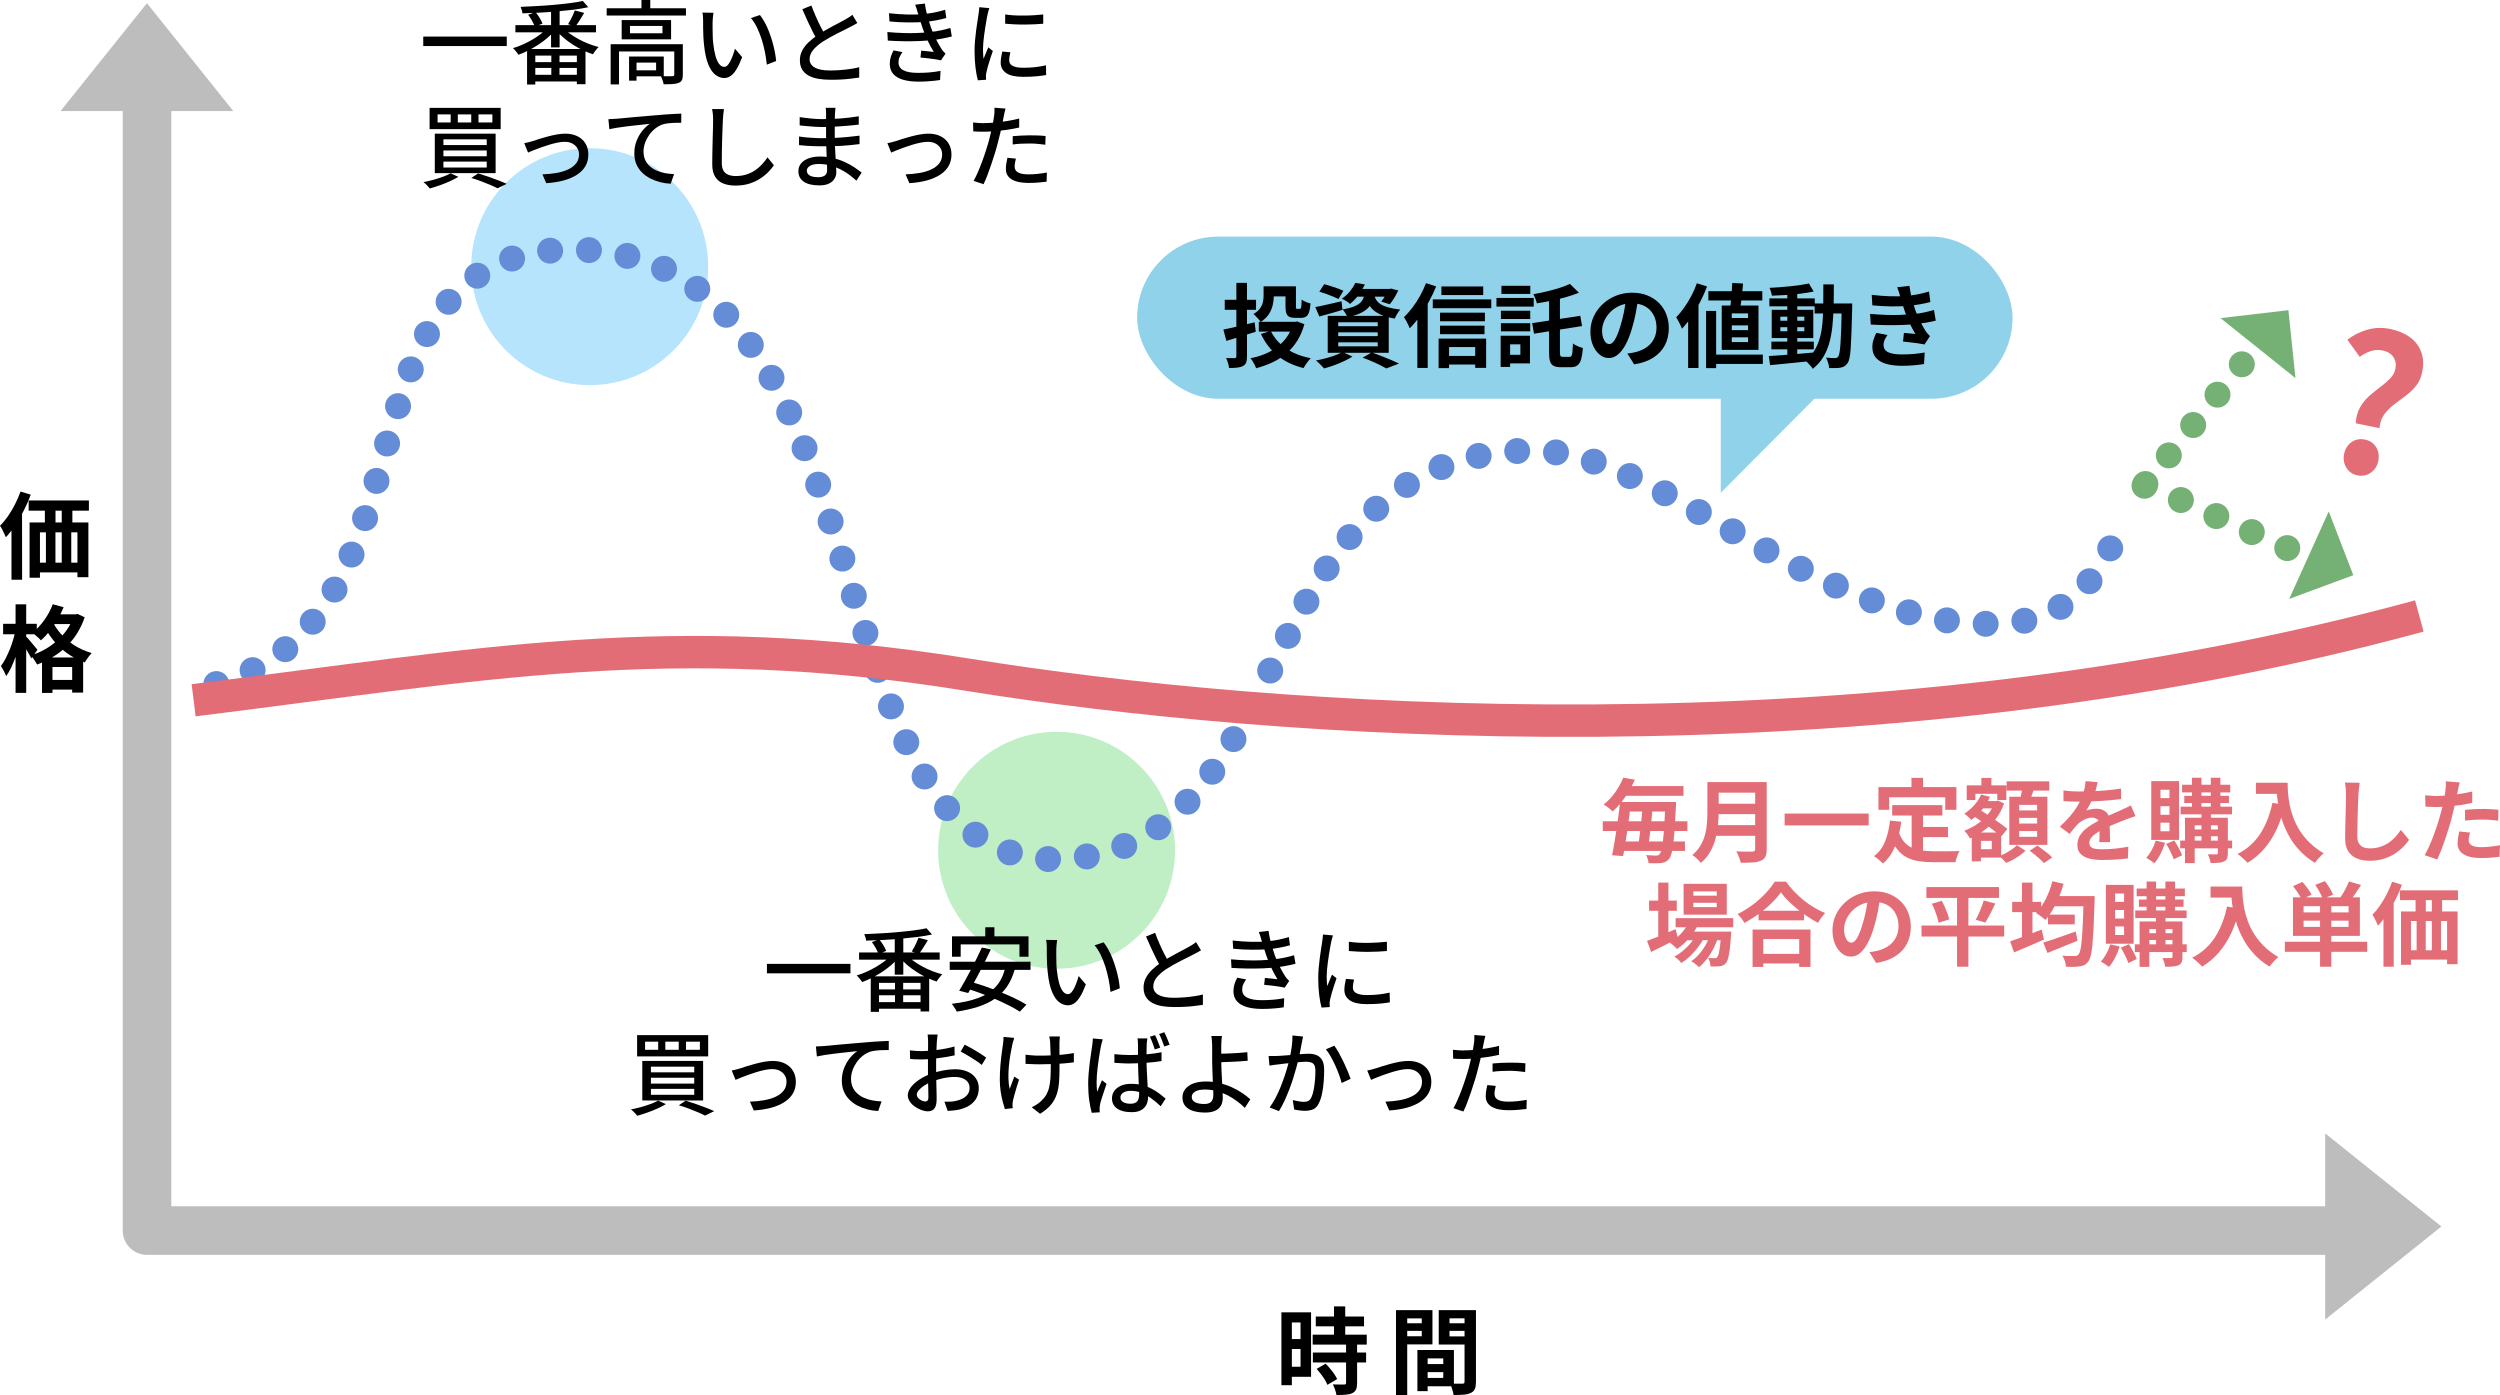 <?xml version="1.0" encoding="UTF-8"?><svg id="_レイヤー_2" xmlns="http://www.w3.org/2000/svg" viewBox="0 0 385.53 215.14"><defs><style>.cls-1{stroke:#bdbdbd;stroke-width:7.49px;}.cls-1,.cls-2,.cls-3,.cls-4{fill:none;}.cls-1,.cls-2,.cls-4{stroke-linecap:round;stroke-linejoin:round;}.cls-2{stroke:#75b175;}.cls-2,.cls-4{stroke-dasharray:0 0 0 6;stroke-width:4px;}.cls-3{stroke:#e36d76;stroke-miterlimit:10;stroke-width:5px;}.cls-4{stroke:#658cd6;}.cls-5,.cls-6,.cls-7,.cls-8,.cls-9,.cls-10,.cls-11{stroke-width:0px;}.cls-6{fill:#75b175;}.cls-7{fill:#e36d76;}.cls-8{fill:#bdbdbd;}.cls-9{fill:#c0eec5;}.cls-10{fill:#8fd2ea;}.cls-11{fill:#b6e4fd;}</style></defs><g id="_レイヤー_1-2"><circle class="cls-11" cx="90.94" cy="41.12" r="18.27"/><circle class="cls-9" cx="162.94" cy="131.12" r="18.27"/><rect class="cls-10" x="175.36" y="36.49" width="135" height="25" rx="12.5" ry="12.5"/><path class="cls-5" d="M188.66,50.82c.4-.08.86-.17,1.38-.29.52-.12,1.07-.25,1.66-.4.59-.14,1.18-.29,1.78-.43l.17,1.46c-.78.24-1.56.49-2.35.74-.79.25-1.51.48-2.18.67l-.46-1.75ZM188.87,46.23h4.83v1.55h-4.83v-1.55ZM190.65,43.62h1.65v11.34c0,.41-.04.73-.13.95-.08.22-.25.41-.49.54-.23.12-.52.2-.87.24s-.77.06-1.27.06c-.02-.21-.08-.47-.17-.77-.09-.3-.19-.56-.29-.77.27,0,.53.02.79.02.25,0,.42,0,.52,0,.1,0,.17-.03.21-.07.04-.04.06-.1.06-.2v-11.35ZM199.41,49.63h.32l.31-.06,1.11.43c-.27.97-.64,1.83-1.11,2.57s-1.02,1.39-1.66,1.93c-.64.55-1.35,1-2.13,1.37-.78.37-1.63.67-2.53.92-.06-.16-.13-.33-.23-.52-.1-.19-.2-.37-.32-.56-.11-.19-.22-.34-.34-.46.82-.16,1.59-.39,2.3-.69.71-.3,1.35-.67,1.92-1.12.57-.45,1.06-.97,1.46-1.56s.71-1.26.9-2.01v-.25ZM194.86,44.16h1.58v1.46c0,.46-.06.93-.17,1.42-.11.49-.31.96-.6,1.41-.29.45-.71.85-1.26,1.2-.06-.11-.17-.25-.31-.41-.14-.16-.28-.32-.43-.47-.14-.15-.27-.26-.37-.34.47-.28.81-.58,1.03-.9.22-.32.36-.64.43-.98s.1-.66.1-.96v-1.43ZM194.12,49.63h5.81v1.51h-5.81v-1.51ZM195.97,51.04c.52,1.06,1.3,1.96,2.34,2.68s2.31,1.23,3.82,1.52c-.12.12-.25.27-.39.45-.14.18-.27.37-.4.55-.13.19-.23.36-.32.52-1.59-.39-2.92-1.03-4-1.91s-1.93-2-2.57-3.35l1.51-.46ZM195.65,44.16h3.4v1.55h-3.4v-1.55ZM198.24,44.16h1.61v3.05c0,.19.01.3.03.35s.08.07.16.07h.41c.07,0,.13-.03.16-.1.03-.06.06-.2.08-.41s.03-.51.04-.92c.16.13.38.25.65.36s.52.19.72.24c-.05.57-.12,1.02-.23,1.34s-.26.55-.46.68c-.2.13-.46.2-.78.2h-.9c-.38,0-.68-.05-.9-.16-.22-.11-.37-.29-.46-.55-.09-.26-.13-.62-.13-1.08v-3.07Z"/><path class="cls-5" d="M202.84,47.35c.51-.09,1.13-.22,1.85-.39.72-.17,1.45-.34,2.19-.5l.15,1.32c-.61.2-1.22.38-1.84.55-.62.17-1.2.33-1.73.48l-.63-1.46ZM207.04,54.29l1.53.7c-.37.24-.81.48-1.32.71-.5.23-1.02.45-1.55.64-.53.19-1.04.35-1.51.48-.1-.11-.23-.25-.37-.4-.14-.15-.3-.31-.46-.46s-.3-.28-.42-.37c.5-.09,1-.21,1.5-.34s.99-.28,1.44-.45c.45-.17.84-.34,1.16-.52ZM203.46,44.98l.74-1.15c.32.07.66.17,1.02.29.36.12.72.24,1.07.36.35.13.64.25.88.36l-.76,1.27c-.22-.11-.5-.24-.84-.38s-.69-.28-1.06-.41c-.37-.13-.72-.24-1.05-.34ZM204.75,48.71h9.41v5.7h-9.41v-5.7ZM206.37,49.7v.6h6.09v-.6h-6.09ZM206.37,51.25v.59h6.09v-.59h-6.09ZM206.37,52.79v.62h6.09v-.62h-6.09ZM209,43.62l1.48.25c-.27.55-.59,1.08-.95,1.59-.37.51-.81.98-1.34,1.41-.15-.15-.35-.3-.59-.45-.25-.15-.47-.27-.68-.35.51-.35.94-.75,1.29-1.18.34-.43.61-.86.8-1.27ZM210.49,45.07h1.5c-.07.5-.18.94-.34,1.35s-.39.77-.69,1.08c-.3.31-.71.59-1.22.82s-1.16.43-1.95.59c-.07-.18-.17-.38-.32-.62-.15-.24-.29-.43-.43-.57.67-.11,1.22-.25,1.65-.41.43-.16.76-.34,1-.55.24-.21.42-.46.54-.73.12-.28.21-.6.27-.95ZM209.05,44.56h5.37v1.19h-6.31l.94-1.19ZM210.14,55.15l1.4-.8c.5.18,1.01.37,1.53.57.52.2,1.01.4,1.48.6s.87.38,1.2.54l-1.96.76c-.26-.15-.59-.32-.98-.52-.39-.2-.81-.39-1.27-.59-.45-.2-.92-.38-1.41-.55ZM211.9,45.42c.06.26.15.51.29.76.13.24.34.46.62.66.28.2.67.38,1.18.53.5.15,1.15.28,1.95.37-.16.17-.32.39-.48.66-.16.27-.28.51-.36.73-.87-.14-1.58-.34-2.14-.59-.55-.25-.99-.54-1.3-.85-.31-.32-.55-.66-.71-1.03s-.29-.73-.38-1.1l1.34-.14ZM214.03,44.56h.24l.25-.06,1.11.29c-.18.37-.38.76-.62,1.15-.24.39-.47.72-.69.98l-1.32-.41c.19-.22.38-.5.57-.83.2-.33.35-.64.46-.93v-.2Z"/><path class="cls-5" d="M219.92,43.67l1.55.5c-.32.79-.69,1.58-1.13,2.37-.43.79-.9,1.54-1.4,2.24-.5.71-1.01,1.32-1.55,1.85-.05-.14-.12-.32-.22-.53s-.21-.43-.34-.66c-.12-.22-.23-.4-.32-.53.45-.43.88-.92,1.31-1.48.42-.56.81-1.16,1.17-1.81.36-.64.66-1.3.92-1.96ZM218.57,47.53l1.6-1.6h0v10.81h-1.6v-9.21ZM220.95,46.17h9.02v1.36h-9.02v-1.36ZM221.84,52.22h7.34v4.51h-1.69v-3.21h-4.03v3.25h-1.61v-4.55ZM222.07,48.22h6.92v1.32h-6.92v-1.32ZM222.07,50.22h6.86v1.32h-6.86v-1.32ZM222.28,44.18h6.45v1.32h-6.45v-1.32ZM222.72,54.89h5.59v1.33h-5.59v-1.33Z"/><path class="cls-5" d="M230.77,45.95h5.75v1.33h-5.75v-1.33ZM231.42,51.77h1.46v4.82h-1.46v-4.82ZM231.46,47.92h4.52v1.27h-4.52v-1.27ZM231.46,49.84h4.52v1.26h-4.52v-1.26ZM231.54,44.07h4.45v1.26h-4.45v-1.26ZM232.23,51.77h3.71v4.27h-3.71v-1.33h2.23v-1.61h-2.23v-1.33ZM236.28,49.83l7.42-1.13.27,1.58-7.41,1.18-.28-1.62ZM242.1,43.78l1.39,1.36c-.62.25-1.29.48-2.02.69-.73.21-1.47.39-2.24.55-.77.15-1.51.29-2.23.4-.04-.2-.11-.43-.22-.71s-.22-.51-.32-.7c.69-.12,1.38-.26,2.07-.43s1.34-.34,1.96-.54c.62-.2,1.15-.4,1.61-.62ZM238.87,45.39h1.69v8.89c0,.33.03.54.08.62.05.09.17.13.36.13h1.06c.13,0,.23-.06.29-.17s.11-.32.14-.62c.03-.29.06-.72.08-1.27.19.15.43.29.73.42.3.13.56.22.8.28-.05.73-.15,1.31-.27,1.74-.13.43-.32.74-.57.93s-.59.29-1.02.29h-1.53c-.48,0-.85-.07-1.12-.21-.27-.14-.46-.38-.56-.72s-.15-.81-.15-1.42v-8.89Z"/><path class="cls-5" d="M252.63,45.93c-.09.71-.21,1.46-.36,2.27s-.35,1.62-.6,2.44c-.27.94-.59,1.76-.95,2.44-.36.68-.76,1.21-1.2,1.58s-.91.55-1.42.55-.99-.17-1.42-.53c-.43-.35-.78-.83-1.04-1.45-.26-.62-.38-1.32-.38-2.1s.16-1.58.49-2.29.78-1.36,1.37-1.91c.58-.55,1.26-.99,2.04-1.31.78-.32,1.62-.48,2.53-.48s1.65.14,2.35.42,1.29.67,1.79,1.16c.49.5.87,1.07,1.13,1.74.26.66.39,1.38.39,2.14,0,.98-.2,1.86-.6,2.63s-1,1.41-1.79,1.92-1.77.85-2.95,1.04l-1.05-1.67c.27-.03.51-.06.71-.1s.4-.08.59-.13c.45-.11.87-.27,1.25-.48.39-.21.72-.47,1.01-.78.29-.31.52-.68.68-1.1.16-.42.25-.88.25-1.39,0-.55-.08-1.05-.25-1.51s-.42-.86-.74-1.2c-.33-.34-.72-.6-1.19-.78-.47-.18-1-.27-1.61-.27-.75,0-1.4.13-1.97.4-.57.27-1.05.61-1.44,1.03s-.69.87-.89,1.36c-.2.49-.3.95-.3,1.39,0,.47.06.86.17,1.17.11.31.25.55.41.7.16.15.34.23.53.23.2,0,.39-.1.58-.3.19-.2.38-.51.57-.92.19-.41.37-.93.56-1.55.21-.67.4-1.39.55-2.16s.26-1.51.32-2.24l1.9.06Z"/><path class="cls-5" d="M261.67,43.68l1.58.5c-.3.78-.65,1.57-1.06,2.37-.41.8-.85,1.55-1.33,2.27-.48.71-.97,1.34-1.48,1.87-.05-.14-.12-.32-.23-.54-.11-.22-.22-.44-.34-.67s-.23-.41-.32-.55c.42-.43.83-.92,1.22-1.48.4-.56.77-1.16,1.11-1.81s.63-1.3.86-1.97ZM260.33,47.56l1.6-1.6h0v10.79h-1.6v-9.2ZM263.1,47.95h1.55v8.82h-1.55v-8.82ZM263.45,44.91h8.32v1.43h-8.32v-1.43ZM263.88,54.68h7.97v1.44h-7.97v-1.44ZM265.51,47.12h5.67v6.83h-5.67v-6.83ZM267.13,43.64l1.67.08c-.03.46-.07.93-.13,1.43-.05.5-.11.97-.17,1.43-.06.46-.12.86-.18,1.22h-1.55c.06-.36.11-.78.15-1.26.05-.48.09-.97.13-1.47s.06-.98.08-1.43ZM267.06,48.33v.71h2.51v-.71h-2.51ZM267.06,50.18v.73h2.51v-.73h-2.51ZM267.06,52.02v.73h2.51v-.73h-2.51Z"/><path class="cls-5" d="M272.77,54.91c.59-.04,1.26-.08,2.02-.14.76-.06,1.56-.12,2.4-.19s1.69-.14,2.53-.22v1.27c-.78.08-1.58.17-2.39.25-.81.08-1.58.16-2.32.23-.74.07-1.42.14-2.04.2l-.2-1.41ZM272.86,46.02h7v1.22h-7v-1.22ZM278.96,43.71l.73,1.25c-.59.12-1.25.23-1.98.32s-1.48.16-2.25.21c-.77.05-1.5.09-2.2.11-.03-.18-.08-.38-.15-.61-.07-.23-.15-.43-.23-.6.52-.03,1.06-.06,1.61-.1.55-.04,1.09-.09,1.63-.15.54-.06,1.05-.12,1.53-.19.48-.07.92-.15,1.31-.23ZM273.17,52.68h6.54v1.19h-6.54v-1.19ZM273.22,47.78h6.41v4.35h-6.41v-4.35ZM274.55,48.83v.63h3.7v-.63h-3.7ZM274.55,50.46v.63h3.7v-.63h-3.7ZM275.63,45.04h1.53v10.04h-1.53v-10.04ZM281.19,43.86h1.61c0,1.2-.01,2.33-.04,3.4s-.08,2.08-.18,3.03c-.1.95-.26,1.82-.49,2.63-.23.81-.55,1.54-.96,2.21-.41.66-.94,1.25-1.58,1.75-.08-.14-.19-.29-.33-.45-.14-.16-.28-.31-.42-.46-.14-.14-.29-.26-.43-.36.59-.45,1.06-.96,1.43-1.55.36-.58.64-1.23.84-1.95.2-.71.33-1.5.41-2.35.07-.85.12-1.77.12-2.76,0-.99.01-2.04.01-3.16ZM279.84,46.8h4.86v1.54h-4.86v-1.54ZM284.02,46.8h1.61v.74c-.04,1.44-.08,2.66-.11,3.66-.04,1-.08,1.83-.12,2.48-.04.65-.1,1.16-.18,1.52-.08.36-.17.62-.29.78-.16.23-.32.4-.5.5-.17.1-.38.17-.61.22-.21.04-.48.06-.78.06-.31,0-.63,0-.97,0,0-.23-.06-.5-.15-.81-.09-.31-.2-.57-.33-.8.3.03.57.05.83.06.25,0,.44.01.57.01.11,0,.21-.02.28-.05.08-.04.14-.1.21-.18.07-.11.14-.33.2-.65s.1-.78.15-1.39c.04-.6.08-1.38.11-2.33s.06-2.1.08-3.46v-.35Z"/><path class="cls-5" d="M288.4,48.41c.85.07,1.66.12,2.44.15.78.03,1.5.03,2.18,0,.68-.03,1.3-.07,1.86-.11.76-.06,1.4-.16,1.95-.29.54-.12,1.01-.24,1.41-.36l.28,1.65c-.42.1-.88.2-1.39.29-.5.09-1.04.17-1.61.24-.6.05-1.28.1-2.05.13-.77.03-1.58.04-2.43.03-.85-.01-1.7-.04-2.55-.09l-.1-1.65ZM288.65,45.47c1.03.12,1.97.19,2.83.22s1.66,0,2.4-.05c.64-.06,1.26-.14,1.85-.25.59-.11,1.17-.26,1.74-.43l.22,1.61c-.5.14-1.05.26-1.64.36-.59.1-1.19.18-1.81.24-.72.06-1.55.08-2.48.08-.94,0-1.94-.06-3.02-.16l-.1-1.61ZM291.08,51.66c-.17.23-.31.47-.43.72-.12.25-.18.52-.18.83,0,.51.24.88.72,1.11s1.18.34,2.11.34c.66,0,1.29-.03,1.88-.08.59-.06,1.14-.13,1.63-.22l-.1,1.78c-.49.08-1.03.15-1.64.2-.61.05-1.19.07-1.76.07-.93,0-1.74-.1-2.42-.29-.68-.2-1.2-.5-1.58-.92s-.56-.95-.57-1.62c0-.45.05-.85.18-1.21.12-.36.27-.71.43-1.04l1.74.34ZM293.07,45.86c-.06-.26-.14-.52-.22-.78-.08-.26-.18-.52-.28-.79l1.89-.21c.06.44.13.87.22,1.29.09.42.19.83.31,1.22s.23.77.34,1.13c.11.32.26.68.44,1.08s.38.81.59,1.22c.21.41.43.77.64,1.1.09.13.19.25.29.37.1.12.21.23.34.34l-.85,1.29c-.26-.06-.59-.11-.97-.17s-.79-.11-1.2-.15c-.42-.05-.8-.09-1.14-.13l.14-1.33c.29.03.6.06.94.08.34.03.61.06.82.08-.37-.62-.69-1.24-.96-1.83-.27-.6-.49-1.15-.67-1.67-.11-.33-.21-.61-.28-.85-.08-.24-.14-.46-.2-.67s-.12-.43-.19-.65Z"/><polyline class="cls-1" points="22.67 15.47 22.67 189.77 361.06 189.77"/><polygon class="cls-8" points="22.66 .49 9.33 17.13 35.98 17.13 22.66 .49"/><polygon class="cls-8" points="376.49 189.14 358.57 174.78 358.57 203.49 376.49 189.14"/><path class="cls-5" d="M3.17,75.8l1.57.49c-.29.79-.64,1.59-1.05,2.4-.41.8-.85,1.56-1.32,2.28-.47.71-.96,1.34-1.47,1.88-.06-.13-.14-.31-.24-.54s-.21-.45-.33-.68c-.12-.23-.23-.41-.33-.54.43-.43.83-.92,1.23-1.49.39-.57.75-1.17,1.08-1.82.33-.65.62-1.31.86-1.98ZM1.77,79.85l1.63-1.64v.03s.01,11.16.01,11.16h-1.64v-9.55ZM4.42,77.18h9.29v1.57H4.42v-1.57ZM4.56,80.57h9.07v8.44h-1.69v-6.92h-5.78v7h-1.6v-8.53ZM5.29,86.77h7.89v1.5h-7.89v-1.5ZM6.92,77.38h1.64v4.32h-1.64v-4.32ZM7.08,81.68h1.47v6.25h-1.47v-6.25ZM9.52,77.37h1.64v4.32h-1.64v-4.32ZM9.52,81.67h1.47v6.25h-1.47v-6.25Z"/><path class="cls-5" d="M2.37,97.32l1,.33c-.12.58-.25,1.18-.41,1.81s-.35,1.24-.56,1.83-.44,1.15-.68,1.66-.5.95-.77,1.32c-.08-.23-.2-.5-.36-.8-.17-.3-.32-.56-.45-.77.25-.32.49-.69.71-1.12.22-.43.43-.88.63-1.36s.37-.97.52-1.47.27-.98.37-1.45ZM.48,96.2h5.19v1.61H.48v-1.61ZM2.4,93.2h1.64v13.65h-1.64v-13.65ZM3.98,98.11c.09.08.22.21.39.41.17.19.35.41.54.64.19.23.37.45.53.64.16.19.27.33.34.41l-.95,1.32c-.09-.18-.2-.4-.34-.64-.14-.24-.29-.49-.45-.76-.16-.26-.31-.51-.46-.74s-.28-.42-.38-.57l.78-.71ZM11.36,94.74h.31l.29-.06,1.1.51c-.31.92-.71,1.76-1.2,2.53-.49.77-1.05,1.45-1.69,2.05-.64.6-1.33,1.13-2.09,1.58s-1.54.83-2.36,1.13c-.11-.2-.25-.45-.44-.73-.19-.28-.37-.51-.54-.68.76-.22,1.48-.53,2.17-.92s1.33-.85,1.92-1.37c.59-.52,1.1-1.09,1.53-1.73.44-.63.77-1.31,1-2.03v-.29ZM8.14,93.18l1.67.46c-.27.66-.59,1.3-.96,1.93-.37.63-.77,1.21-1.2,1.76-.43.54-.88,1.02-1.33,1.42-.09-.11-.21-.23-.38-.38-.16-.15-.33-.3-.5-.44-.17-.14-.32-.26-.46-.35.67-.51,1.28-1.16,1.84-1.94.56-.78,1-1.6,1.32-2.46ZM6.48,101.39h6.34v5.42h-1.69v-3.95h-3.04v4h-1.61v-5.46ZM8.05,95.75c.3.64.73,1.29,1.29,1.94.56.65,1.25,1.25,2.06,1.78.81.53,1.72.94,2.74,1.24-.11.11-.23.25-.37.42-.14.17-.27.35-.39.54s-.22.34-.3.48c-1.05-.37-1.98-.86-2.81-1.47-.83-.62-1.54-1.3-2.12-2.04-.59-.75-1.05-1.48-1.4-2.21l1.31-.67ZM7.12,104.85h4.94v1.5h-4.94v-1.5ZM7.98,94.74h3.84v1.5h-3.84v-1.5Z"/><path class="cls-5" d="M197.61,202.38h1.61v11.23h-1.61v-11.23ZM198.44,202.38h3.74v9.94h-3.74v-1.55h2.12v-6.83h-2.12v-1.55ZM198.53,206.5h2.82v1.53h-2.82v-1.53ZM202.43,205.82h8.34v1.53h-8.34v-1.53ZM202.46,208.58h8.21v1.53h-8.21v-1.53ZM202.91,203.03h7.44v1.51h-7.44v-1.51ZM203.04,211.1l1.38-.8c.23.22.46.47.7.76.23.28.45.56.64.84.19.28.34.54.45.77l-1.51.89c-.08-.23-.21-.49-.39-.78-.18-.29-.38-.58-.6-.87-.22-.29-.44-.56-.66-.81ZM207.57,207.28h1.71v6.02c0,.42-.05.74-.16.98s-.3.42-.58.56c-.28.13-.62.21-1.02.24-.4.03-.88.05-1.42.05-.04-.24-.11-.52-.22-.83-.11-.32-.22-.58-.33-.81.36,0,.71.02,1.05.02.34,0,.57,0,.68,0,.11,0,.18-.02.23-.05.04-.03.07-.1.07-.21v-5.97ZM205.72,201.46h1.73v5.35h-1.73v-5.35Z"/><path class="cls-5" d="M215.28,202.04h1.73v13.09h-1.73v-13.09ZM216.15,204.06h3.63v1.18h-3.63v-1.18ZM216.29,202.04h4.61v5.28h-4.61v-1.25h2.96v-2.76h-2.96v-1.26ZM218.58,208.19h1.58v6.34h-1.58v-6.34ZM219.31,208.19h4.9v5.59h-4.9v-1.29h3.26v-3.01h-3.26v-1.29ZM219.41,210.36h3.97v1.24h-3.97v-1.24ZM226.78,202.04v1.26h-3.25v2.79h3.25v1.25h-4.91v-5.3h4.91ZM222.9,204.06h3.66v1.18h-3.66v-1.18ZM225.85,202.04h1.76v11.03c0,.46-.05.83-.16,1.1s-.31.48-.6.62c-.3.15-.67.24-1.1.28-.43.04-.96.06-1.59.06-.02-.17-.06-.37-.12-.58-.06-.21-.13-.43-.2-.65s-.16-.4-.25-.56c.26.02.52.03.78.04s.49,0,.7,0c.21,0,.35,0,.43,0,.14,0,.23-.02.28-.07.05-.05.07-.14.07-.26v-11Z"/><path class="cls-5" d="M65.27,5.64h12.88v1.46h-12.88v-1.46Z"/><path class="cls-5" d="M84.45,4.24l1.08.48c-.32.39-.69.77-1.13,1.14-.43.37-.9.71-1.39,1.04-.5.32-1,.61-1.53.88-.52.26-1.03.49-1.53.67-.06-.1-.13-.22-.23-.34s-.2-.25-.31-.38c-.11-.13-.21-.23-.3-.31.5-.14.99-.32,1.5-.55.5-.23,1-.48,1.48-.76.48-.28.92-.58,1.33-.89.41-.31.75-.63,1.03-.96ZM79.48,3.88h12.43v1.11h-12.43v-1.11ZM89.87.14l.85.97c-.67.15-1.42.28-2.23.38-.82.1-1.67.19-2.57.27-.9.08-1.8.14-2.71.19s-1.79.08-2.65.11c0-.15-.04-.32-.1-.52-.06-.2-.12-.36-.18-.48.84-.04,1.71-.08,2.6-.13.89-.05,1.76-.11,2.62-.19.85-.08,1.66-.16,2.41-.26.75-.1,1.41-.21,1.97-.33ZM81.27,7.56h9.02v5.42h-1.33v-4.41h-6.41v4.47h-1.27v-5.47ZM81.45,2.28l1.13-.42c.22.27.44.57.64.9.2.33.35.62.44.88l-1.19.48c-.08-.25-.22-.55-.41-.9-.19-.34-.39-.66-.61-.94ZM81.8,9.58h7.88v.9h-7.88v-.9ZM81.8,11.54h7.88v1.02h-7.88v-1.02ZM84.98,1.33h1.32v5.98h-1.32V1.33ZM85.02,8.15h1.26v4.06h-1.26v-4.06ZM86.81,4.27c.29.32.64.62,1.06.92.42.3.87.58,1.36.85s1,.5,1.53.71,1.05.37,1.56.5c-.1.08-.21.19-.31.33-.11.14-.21.27-.32.41-.1.13-.19.26-.25.38-.51-.17-1.03-.38-1.56-.63-.53-.25-1.04-.54-1.54-.86-.5-.32-.97-.67-1.4-1.03-.43-.36-.81-.74-1.14-1.13l1.02-.45ZM88.65,1.61l1.44.38c-.22.38-.46.76-.7,1.14-.24.38-.47.7-.67.96l-1.12-.36c.13-.2.26-.42.39-.67.13-.25.25-.5.37-.75.12-.25.21-.49.29-.7Z"/><path class="cls-5" d="M93.56,1.27h12.22v1.13h-12.22v-1.13ZM94.17,6.82h10.33v1.12h-9.04v5.08h-1.29v-6.2ZM95.87,3.09h7.62v2.98h-7.62v-2.98ZM97.01,8.72h1.15v3.72h-1.15v-3.72ZM97.15,4v1.13h5.01v-1.13h-5.01ZM97.61,8.72h4.75v3.05h-4.75v-.92h3.57v-1.2h-3.57v-.92ZM98.92,0h1.36v1.83h-1.36V0ZM103.98,6.82h1.32v4.7c0,.34-.04.6-.13.8-.08.2-.25.34-.49.45-.24.1-.56.17-.94.19s-.85.04-1.4.04c-.03-.19-.08-.4-.17-.64-.08-.24-.17-.44-.25-.61.4,0,.77.01,1.1.01s.55,0,.67-.01c.11,0,.19-.02.23-.06s.06-.1.06-.18v-4.69Z"/><path class="cls-5" d="M110.03,1.96c-.03.13-.05.29-.07.48-.02.19-.04.37-.05.56-.01.19-.02.35-.02.48,0,.29,0,.61,0,.97,0,.35.01.72.02,1.08,0,.37.03.73.07,1.1.08.74.19,1.38.34,1.93.15.55.34.98.57,1.29.23.31.5.46.81.46.18,0,.34-.08.5-.25.16-.17.31-.39.45-.67.14-.28.27-.58.39-.92.12-.33.22-.65.3-.96l1.11,1.3c-.3.79-.59,1.43-.89,1.9s-.59.81-.9,1.01c-.31.21-.63.31-.98.31-.47,0-.91-.16-1.34-.48s-.79-.85-1.1-1.59c-.31-.74-.53-1.72-.66-2.95-.05-.41-.08-.85-.11-1.33-.02-.48-.04-.93-.04-1.36,0-.43,0-.78,0-1.06,0-.18,0-.39-.02-.65-.01-.26-.04-.48-.09-.67l1.71.03ZM117.19,2.31c.25.33.5.71.74,1.14.24.43.46.9.65,1.41.2.5.37,1.02.52,1.54.15.52.28,1.04.38,1.55s.17,1,.21,1.46l-1.44.56c-.06-.61-.15-1.24-.28-1.9-.13-.66-.3-1.32-.5-1.97-.21-.65-.45-1.26-.72-1.83-.28-.57-.59-1.07-.95-1.49l1.39-.46Z"/><path class="cls-5" d="M132.19,3.56c-.18.11-.37.22-.57.33-.2.11-.41.22-.64.33-.23.12-.51.26-.84.43-.33.16-.68.34-1.06.53-.38.19-.76.39-1.14.61s-.73.43-1.07.64c-.62.41-1.11.84-1.47,1.27s-.55.92-.55,1.44.26.97.78,1.27,1.31.46,2.35.46c.5,0,1.03-.02,1.58-.06s1.08-.1,1.6-.18c.52-.07.96-.16,1.34-.27v1.6c-.38.06-.79.11-1.26.17-.47.06-.97.1-1.5.13-.54.03-1.1.04-1.7.04-.67,0-1.29-.05-1.87-.15-.57-.1-1.07-.27-1.49-.5-.42-.23-.75-.54-.98-.93-.23-.39-.35-.86-.35-1.42s.12-1.04.36-1.5c.24-.46.57-.89.99-1.29.42-.4.91-.78,1.46-1.15.35-.23.71-.46,1.11-.69.39-.22.78-.44,1.16-.64s.73-.39,1.06-.56c.33-.17.6-.32.83-.45.22-.13.43-.25.61-.36.18-.11.35-.24.51-.38l.77,1.27ZM125.12.83c.22.6.46,1.18.71,1.76s.51,1.11.76,1.6c.26.49.49.93.71,1.32l-1.23.73c-.24-.4-.49-.87-.76-1.39-.26-.53-.53-1.08-.8-1.67s-.53-1.18-.78-1.76l1.39-.57Z"/><path class="cls-5" d="M136.84,4.94c.82.07,1.62.13,2.39.15.77.03,1.5.03,2.19,0,.69-.03,1.31-.07,1.86-.14.7-.07,1.32-.16,1.87-.28.55-.12,1.02-.24,1.41-.36l.22,1.32c-.4.1-.86.2-1.37.3-.51.1-1.06.18-1.64.25-.58.07-1.25.11-2,.15-.76.03-1.55.04-2.38.03-.83-.01-1.66-.05-2.48-.1l-.07-1.3ZM137.1,2.04c1,.11,1.94.18,2.81.2.88.02,1.68,0,2.41-.06.6-.06,1.18-.14,1.76-.25.57-.11,1.13-.26,1.67-.43l.18,1.27c-.48.14-1,.26-1.58.37-.58.11-1.16.19-1.74.24-.72.06-1.55.08-2.49.08-.94,0-1.92-.05-2.95-.15l-.08-1.27ZM139.16,8.05c-.17.24-.31.49-.43.74-.12.25-.17.53-.17.83,0,.55.25.96.76,1.22.5.27,1.27.4,2.3.4.65,0,1.26-.03,1.82-.08.56-.05,1.09-.13,1.6-.23l-.07,1.41c-.49.08-1.02.14-1.59.18-.57.05-1.15.07-1.74.07-.92,0-1.71-.1-2.37-.29-.65-.19-1.16-.49-1.51-.88-.36-.4-.54-.91-.55-1.55,0-.42.06-.79.17-1.13.11-.33.25-.66.42-.97l1.37.27ZM141.57,2.1c-.06-.23-.12-.46-.2-.69-.08-.23-.15-.46-.24-.69l1.5-.17c.05.41.12.83.22,1.25s.21.84.33,1.23.24.77.35,1.11c.12.34.27.72.45,1.13.18.41.37.82.59,1.22s.43.77.66,1.12c.08.12.17.24.27.34.09.11.2.21.31.32l-.7,1.04c-.26-.07-.58-.12-.95-.18-.37-.05-.75-.1-1.13-.15s-.75-.08-1.08-.11l.11-1.06c.34.03.69.06,1.06.1s.67.07.88.1c-.38-.61-.71-1.22-.99-1.85-.28-.62-.52-1.21-.71-1.75-.11-.33-.21-.62-.29-.88-.08-.26-.16-.51-.22-.74s-.13-.46-.2-.69Z"/><path class="cls-5" d="M152.57,1.22c-.03.08-.06.19-.1.33-.04.14-.08.27-.11.41-.03.14-.06.25-.08.33-.05.23-.1.52-.16.85-.06.33-.12.69-.18,1.08-.06.39-.12.78-.17,1.18-.05.4-.09.78-.13,1.16-.03.37-.05.71-.05,1.02,0,.24,0,.49.02.73.01.25.04.5.06.76.08-.19.17-.38.25-.59s.17-.42.25-.62c.08-.21.16-.39.24-.56l.7.56c-.12.35-.25.73-.39,1.15s-.26.82-.37,1.2c-.11.38-.18.68-.23.92-.02.09-.04.2-.06.33s-.02.23-.01.32c0,.07,0,.15,0,.25s.01.19.02.27l-1.27.08c-.14-.49-.26-1.12-.36-1.92-.1-.79-.15-1.66-.15-2.6,0-.52.02-1.05.07-1.59.05-.54.1-1.06.17-1.56s.13-.97.2-1.39c.07-.42.12-.77.16-1.05.03-.18.05-.37.08-.57s.04-.4.05-.59l1.55.14ZM155.81,8.05c-.06.24-.1.46-.13.66-.03.2-.05.39-.05.59,0,.16.03.31.1.45s.19.26.35.36c.16.1.39.18.67.25.28.06.64.09,1.06.09.63,0,1.23-.03,1.79-.09.55-.06,1.12-.16,1.7-.29l.03,1.5c-.44.08-.95.15-1.53.2-.58.05-1.25.08-2.01.08-1.18,0-2.06-.19-2.62-.58-.56-.39-.85-.92-.85-1.6,0-.25.02-.52.06-.79s.1-.59.18-.93l1.26.11ZM155.01,2.23c.41.06.88.11,1.39.14.52.03,1.05.04,1.6.03.55,0,1.08-.03,1.58-.06.5-.03.94-.07,1.3-.11v1.43c-.4.04-.85.07-1.36.09s-1.02.04-1.56.04-1.06-.01-1.58-.04-.97-.05-1.37-.09v-1.43Z"/><path class="cls-5" d="M69.47,26.72l1.22.55c-.38.23-.83.46-1.33.69s-1.02.43-1.56.62c-.54.19-1.05.35-1.53.49-.07-.09-.16-.2-.27-.33-.12-.13-.24-.25-.36-.37-.13-.12-.24-.22-.34-.29.5-.09,1.01-.21,1.53-.35.51-.14,1-.3,1.47-.47s.86-.35,1.19-.53ZM66.25,16.63h10.96v3.28h-10.96v-3.28ZM67.05,20.61h9.38v6.09h-9.38v-6.09ZM67.48,17.64v1.25h2.02v-1.25h-2.02ZM68.38,21.49v.88h6.68v-.88h-6.68ZM68.38,23.2v.9h6.68v-.9h-6.68ZM68.38,24.92v.91h6.68v-.91h-6.68ZM70.6,17.64v1.25h2.07v-1.25h-2.07ZM72.69,27.44l1.04-.7c.53.16,1.07.33,1.61.52.54.19,1.06.38,1.55.57s.91.36,1.25.52l-1.41.69c-.3-.16-.66-.33-1.09-.51-.43-.18-.9-.37-1.4-.56s-1.02-.37-1.54-.52ZM73.79,17.64v1.25h2.14v-1.25h-2.14Z"/><path class="cls-5" d="M80.82,22.09c.21-.04.43-.09.68-.15.25-.07.48-.13.71-.2.24-.08.56-.19.94-.31.39-.12.81-.24,1.28-.37s.94-.23,1.41-.32c.47-.08.92-.13,1.34-.13.7,0,1.32.13,1.85.39.53.26.95.63,1.25,1.12s.45,1.06.45,1.72-.15,1.25-.44,1.76-.72.96-1.29,1.33c-.56.37-1.25.67-2.04.89-.8.22-1.71.36-2.72.43l-.59-1.36c.77-.03,1.5-.1,2.18-.22.68-.12,1.28-.3,1.8-.55.52-.24.92-.55,1.22-.94s.44-.83.44-1.36c0-.38-.09-.72-.28-1.01-.19-.29-.44-.52-.77-.69s-.71-.25-1.16-.25c-.34,0-.71.04-1.13.13s-.85.19-1.29.33c-.44.14-.87.28-1.29.43s-.79.3-1.13.43-.61.24-.81.34l-.59-1.46Z"/><path class="cls-5" d="M93.79,18.38c.27,0,.52-.02.76-.04.23-.01.42-.03.55-.03.25-.02.59-.05,1.01-.09s.91-.09,1.45-.14c.54-.05,1.12-.1,1.74-.15.62-.05,1.25-.1,1.89-.16.5-.05.99-.09,1.46-.12.47-.03.91-.06,1.32-.08.41-.02.78-.04,1.09-.05v1.41c-.25,0-.54,0-.88.01-.33,0-.66.03-.99.06-.33.03-.61.08-.85.14-.47.14-.89.36-1.27.66s-.71.64-.98,1.04-.48.8-.63,1.24c-.15.43-.22.86-.22,1.28,0,.5.09.95.27,1.33.18.38.42.71.73.97.31.27.66.49,1.06.66s.82.3,1.27.38c.45.08.91.13,1.38.15l-.52,1.48c-.55-.02-1.09-.1-1.63-.24-.54-.14-1.04-.33-1.53-.58-.48-.25-.91-.55-1.27-.92-.37-.37-.66-.79-.87-1.28s-.31-1.04-.31-1.67c0-.7.12-1.35.36-1.95s.54-1.12.91-1.56c.37-.44.74-.79,1.11-1.04-.28.04-.63.08-1.04.12-.41.04-.85.09-1.32.14-.47.05-.95.11-1.42.17s-.93.12-1.35.19c-.42.07-.79.14-1.1.21l-.15-1.54Z"/><path class="cls-5" d="M111.64,16.84c-.04.25-.07.52-.1.81-.03.28-.05.55-.06.8-.02.38-.04.86-.06,1.42s-.04,1.16-.06,1.79c-.02.63-.03,1.25-.04,1.86,0,.61-.01,1.16-.01,1.64s.09.89.27,1.18c.18.29.44.5.76.62s.69.19,1.09.19c.62,0,1.17-.08,1.67-.24.5-.16.94-.37,1.34-.64s.75-.58,1.07-.92c.32-.35.6-.71.85-1.08l.99,1.22c-.23.34-.53.69-.88,1.05s-.78.71-1.27,1.02c-.49.32-1.05.57-1.68.77-.63.2-1.34.29-2.12.29-.71,0-1.33-.11-1.86-.32s-.95-.56-1.25-1.04c-.3-.48-.45-1.1-.45-1.88,0-.4,0-.85.01-1.36,0-.5.02-1.02.03-1.56.01-.54.03-1.06.04-1.57.01-.51.03-.99.04-1.41,0-.43.01-.77.01-1.04,0-.3-.01-.59-.04-.86s-.06-.53-.12-.76h1.79Z"/><path class="cls-5" d="M128.84,16.63c0,.13-.02.27-.04.43-.01.15-.03.33-.04.53,0,.16-.02.39-.02.69,0,.3,0,.63-.01.99s0,.72,0,1.08v.99c0,.43.01.89.04,1.39.02.5.05.99.08,1.48s.05.93.08,1.34c.02.41.04.75.04,1.01,0,.35-.09.69-.27.99-.18.31-.46.56-.84.75s-.88.29-1.5.29c-1.05,0-1.86-.19-2.41-.57s-.83-.92-.83-1.62c0-.45.13-.84.4-1.18s.65-.6,1.15-.79c.5-.19,1.09-.29,1.78-.29.75,0,1.45.08,2.11.25s1.26.38,1.81.64c.55.26,1.03.53,1.45.82.42.29.77.54,1.06.76l-.81,1.25c-.33-.3-.7-.6-1.11-.91-.41-.31-.86-.59-1.36-.84-.5-.25-1.02-.45-1.58-.6s-1.14-.22-1.76-.22-1.05.1-1.37.3c-.31.2-.47.44-.47.72,0,.2.06.37.19.53s.31.28.57.36.58.13.98.13c.26,0,.5-.03.71-.1s.38-.18.5-.34c.12-.16.18-.39.18-.69,0-.24,0-.57-.03-.98-.02-.41-.04-.86-.05-1.34s-.03-.95-.05-1.4c-.02-.45-.03-.84-.03-1.15s0-.67,0-1.02c0-.35,0-.69,0-1.04v-1.76c0-.12,0-.27-.01-.46,0-.18-.03-.32-.06-.43h1.5ZM123.23,21.05c.23.04.5.07.81.11.31.03.62.06.95.08.33.02.64.04.93.05s.55.02.76.02c.76,0,1.47-.02,2.13-.05.67-.03,1.31-.08,1.93-.14.62-.06,1.22-.13,1.81-.2v1.3c-.49.07-.96.12-1.41.16s-.92.08-1.38.11c-.46.03-.95.05-1.46.06-.51,0-1.06.01-1.66.01-.29,0-.64,0-1.05-.02-.41-.01-.83-.04-1.25-.06-.42-.03-.79-.06-1.12-.1v-1.32ZM123.3,18.06c.23.04.51.08.82.11.31.04.63.07.97.11.33.03.65.06.94.07.3.01.56.02.78.02.92,0,1.85-.03,2.79-.1.93-.07,1.88-.18,2.83-.34v1.29c-.5.06-1.06.11-1.68.17-.62.06-1.26.1-1.93.14-.67.04-1.33.06-1.99.06-.31,0-.68-.01-1.11-.04-.43-.03-.87-.06-1.29-.1-.43-.04-.8-.08-1.11-.11v-1.27Z"/><path class="cls-5" d="M136.82,22.09c.21-.04.43-.09.68-.15.25-.07.48-.13.71-.2.24-.08.56-.19.94-.31.39-.12.81-.24,1.28-.37s.94-.23,1.41-.32c.47-.08.92-.13,1.34-.13.7,0,1.32.13,1.85.39.53.26.95.63,1.25,1.12s.45,1.06.45,1.72-.15,1.25-.44,1.76-.72.96-1.29,1.33c-.56.37-1.25.67-2.04.89-.8.22-1.71.36-2.72.43l-.59-1.36c.77-.03,1.5-.1,2.18-.22.68-.12,1.28-.3,1.8-.55.52-.24.92-.55,1.22-.94s.44-.83.44-1.36c0-.38-.09-.72-.28-1.01-.19-.29-.44-.52-.77-.69s-.71-.25-1.16-.25c-.34,0-.71.04-1.13.13s-.85.19-1.29.33c-.44.14-.87.28-1.29.43s-.79.3-1.13.43-.61.24-.81.34l-.59-1.46Z"/><path class="cls-5" d="M151.76,18.98c.54,0,1.12-.03,1.72-.08.61-.06,1.23-.14,1.86-.24s1.24-.23,1.83-.38v1.39c-.58.13-1.19.24-1.83.34-.64.09-1.27.17-1.89.22-.62.05-1.18.08-1.69.08-.32,0-.61,0-.88-.01-.27,0-.53-.02-.79-.04l-.03-1.37c.34.04.65.07.92.08s.53.03.79.03ZM155.06,16.74c-.05.17-.1.38-.15.62-.05.25-.09.44-.12.58-.07.33-.14.72-.23,1.17s-.19.93-.31,1.42c-.12.5-.24.98-.36,1.44-.12.49-.27,1.03-.45,1.61-.18.58-.37,1.17-.57,1.76-.2.59-.4,1.15-.6,1.68-.2.53-.4.99-.6,1.39l-1.53-.52c.21-.35.42-.79.64-1.29s.44-1.05.66-1.64c.21-.58.42-1.16.6-1.74.19-.58.35-1.11.48-1.6.08-.33.17-.67.25-1.03.08-.36.16-.71.24-1.04.08-.34.14-.65.18-.94s.08-.54.11-.74c.04-.22.06-.45.06-.69s0-.42,0-.57l1.68.13ZM156.66,24.46c-.05.21-.09.43-.13.64-.04.21-.06.4-.06.58,0,.16.03.31.09.46s.17.27.32.38c.15.11.37.2.66.27.28.07.65.1,1.1.1s.92-.03,1.4-.08c.48-.05.94-.12,1.4-.2l-.04,1.41c-.39.05-.82.09-1.28.13s-.96.06-1.49.06c-1.14,0-2.01-.18-2.61-.55-.6-.36-.9-.89-.9-1.58,0-.3.02-.59.07-.89s.1-.58.17-.86l1.3.13ZM156.17,21c.38-.04.8-.07,1.26-.09s.91-.04,1.36-.04c.41,0,.82,0,1.24.02.42.01.82.04,1.21.09l-.04,1.34c-.35-.05-.73-.09-1.14-.13s-.82-.06-1.24-.06c-.46,0-.9.01-1.34.03-.43.02-.87.06-1.31.12v-1.3Z"/><path class="cls-5" d="M118.27,148.64h12.88v1.46h-12.88v-1.46Z"/><path class="cls-5" d="M137.45,147.24l1.08.48c-.32.39-.69.77-1.13,1.14-.43.37-.9.71-1.39,1.04-.5.32-1,.61-1.53.88-.52.26-1.03.49-1.53.67-.06-.1-.13-.22-.23-.34s-.2-.25-.31-.38c-.11-.13-.21-.23-.3-.31.5-.14.99-.32,1.5-.55.5-.23,1-.48,1.48-.76.48-.28.92-.58,1.33-.89.41-.31.75-.63,1.03-.96ZM132.48,146.88h12.43v1.11h-12.43v-1.11ZM142.87,143.14l.85.97c-.67.15-1.42.28-2.23.38-.82.1-1.67.19-2.57.27-.9.08-1.8.14-2.71.19s-1.79.08-2.65.11c0-.15-.04-.32-.1-.52-.06-.2-.12-.36-.18-.48.84-.04,1.71-.08,2.6-.13.89-.05,1.76-.11,2.62-.19.85-.08,1.66-.16,2.41-.26.75-.1,1.41-.21,1.97-.33ZM134.27,150.56h9.02v5.42h-1.33v-4.41h-6.41v4.47h-1.27v-5.47ZM134.45,145.28l1.13-.42c.22.27.44.57.64.9.2.33.35.62.44.88l-1.19.48c-.08-.25-.22-.55-.41-.9-.19-.34-.39-.66-.61-.94ZM134.8,152.58h7.88v.9h-7.88v-.9ZM134.8,154.54h7.88v1.02h-7.88v-1.02ZM137.98,144.33h1.32v5.98h-1.32v-5.98ZM138.02,151.15h1.26v4.06h-1.26v-4.06ZM139.81,147.27c.29.32.64.62,1.06.92.42.3.87.58,1.36.85s1,.5,1.53.71,1.05.37,1.56.5c-.1.08-.21.19-.31.33-.11.14-.21.27-.32.41-.1.13-.19.26-.25.38-.51-.17-1.03-.38-1.56-.63-.53-.25-1.04-.54-1.54-.86-.5-.32-.97-.67-1.4-1.03-.43-.36-.81-.74-1.14-1.13l1.02-.45ZM141.65,144.61l1.44.38c-.22.38-.46.76-.7,1.14-.24.38-.47.7-.67.96l-1.12-.36c.13-.2.26-.42.39-.67.13-.25.25-.5.37-.75.12-.25.21-.49.29-.7Z"/><path class="cls-5" d="M146.46,148.31h12.46v1.26h-12.46v-1.26ZM155.05,149.16l1.47.21c-.29,1.08-.7,2-1.22,2.76-.52.76-1.16,1.4-1.9,1.9s-1.6.92-2.58,1.23c-.98.31-2.07.56-3.28.75-.04-.11-.1-.24-.2-.39-.09-.14-.19-.29-.29-.44s-.19-.28-.29-.38c1.57-.18,2.92-.47,4.05-.88,1.13-.41,2.05-.99,2.75-1.76.71-.76,1.2-1.77,1.48-3.02ZM146.81,144.39h11.8v3.15h-1.4v-1.9h-9.06v1.9h-1.34v-3.15ZM151.41,146.12l1.39.29c-.26.56-.54,1.14-.84,1.74-.3.6-.6,1.2-.92,1.81-.31.61-.62,1.18-.92,1.72-.3.54-.57,1.03-.81,1.46l-1.39-.36c.26-.43.54-.92.85-1.46.3-.54.61-1.11.92-1.71.31-.6.62-1.2.92-1.8.3-.6.56-1.16.8-1.68ZM148.83,152.37l.94-.94c.71.2,1.46.43,2.25.71.79.28,1.57.57,2.34.88.78.31,1.5.63,2.18.96.68.33,1.26.64,1.75.95l-1.02,1.08c-.46-.3-1.01-.62-1.67-.95s-1.37-.67-2.13-1c-.77-.33-1.55-.64-2.35-.93-.8-.29-1.56-.54-2.29-.76ZM151.94,143h1.41v2.39h-1.41v-2.39Z"/><path class="cls-5" d="M163.03,144.96c-.03.13-.05.29-.07.48-.02.19-.04.37-.05.56-.01.19-.02.35-.02.48,0,.29,0,.61,0,.97,0,.35.01.72.02,1.08,0,.37.03.73.07,1.1.08.74.19,1.38.34,1.93.15.55.34.98.57,1.29.23.31.5.46.81.46.18,0,.34-.08.5-.25.16-.17.31-.39.45-.67.14-.28.27-.58.39-.92.12-.33.22-.65.3-.96l1.11,1.3c-.3.79-.59,1.43-.89,1.9s-.59.81-.9,1.01c-.31.21-.63.31-.98.31-.47,0-.91-.16-1.34-.48s-.79-.85-1.1-1.59c-.31-.74-.53-1.72-.66-2.95-.05-.41-.08-.85-.11-1.33-.02-.48-.04-.93-.04-1.36,0-.43,0-.78,0-1.06,0-.18,0-.39-.02-.65-.01-.26-.04-.48-.09-.67l1.71.03ZM170.19,145.31c.25.33.5.71.74,1.14.24.43.46.9.65,1.41.2.5.37,1.02.52,1.54.15.52.28,1.04.38,1.55s.17,1,.21,1.46l-1.44.56c-.06-.61-.15-1.24-.28-1.9-.13-.66-.3-1.32-.5-1.97-.21-.65-.45-1.26-.72-1.83-.28-.57-.59-1.07-.95-1.49l1.39-.46Z"/><path class="cls-5" d="M185.19,146.56c-.18.11-.37.22-.57.33-.2.11-.41.22-.64.33-.23.12-.51.26-.84.43-.33.16-.68.34-1.06.53-.38.19-.76.39-1.14.61s-.73.43-1.07.64c-.62.41-1.11.84-1.47,1.27s-.55.92-.55,1.44.26.97.78,1.27,1.31.46,2.35.46c.5,0,1.03-.02,1.58-.06s1.08-.1,1.6-.18c.52-.07.96-.16,1.34-.27v1.6c-.38.06-.79.11-1.26.17-.47.06-.97.1-1.5.13-.54.03-1.1.04-1.7.04-.67,0-1.29-.05-1.87-.15-.57-.1-1.07-.27-1.49-.5-.42-.23-.75-.54-.98-.93-.23-.39-.35-.86-.35-1.42s.12-1.04.36-1.5c.24-.46.57-.89.99-1.29.42-.4.91-.78,1.46-1.15.35-.23.71-.46,1.11-.69.39-.22.78-.44,1.16-.64s.73-.39,1.06-.56c.33-.17.6-.32.83-.45.22-.13.43-.25.61-.36.18-.11.35-.24.51-.38l.77,1.27ZM178.12,143.83c.22.6.46,1.18.71,1.76s.51,1.11.76,1.6c.26.49.49.93.71,1.32l-1.23.73c-.24-.4-.49-.87-.76-1.39-.26-.53-.53-1.08-.8-1.67s-.53-1.18-.78-1.76l1.39-.57Z"/><path class="cls-5" d="M189.84,147.94c.82.07,1.62.13,2.39.15.77.03,1.5.03,2.19,0,.69-.03,1.31-.07,1.86-.14.7-.07,1.32-.16,1.87-.28.55-.12,1.02-.24,1.41-.36l.22,1.32c-.4.1-.86.2-1.37.3-.51.1-1.06.18-1.64.25-.58.07-1.25.11-2,.15-.76.03-1.55.04-2.38.03-.83-.01-1.66-.05-2.48-.1l-.07-1.3ZM190.1,145.04c1,.11,1.94.18,2.81.2.88.02,1.68,0,2.41-.06.6-.06,1.18-.14,1.76-.25.57-.11,1.13-.26,1.67-.43l.18,1.27c-.48.14-1,.26-1.58.37-.58.11-1.16.19-1.74.24-.72.06-1.55.08-2.49.08-.94,0-1.92-.05-2.95-.15l-.08-1.27ZM192.16,151.05c-.17.24-.31.49-.43.74-.12.25-.17.53-.17.83,0,.55.25.96.76,1.22.5.27,1.27.4,2.3.4.65,0,1.26-.03,1.82-.08.56-.05,1.09-.13,1.6-.23l-.07,1.41c-.49.08-1.02.14-1.59.18-.57.05-1.15.07-1.74.07-.92,0-1.71-.1-2.37-.29-.65-.19-1.16-.49-1.51-.88-.36-.4-.54-.91-.55-1.55,0-.42.06-.79.17-1.13.11-.33.25-.66.42-.97l1.37.27ZM194.57,145.1c-.06-.23-.12-.46-.2-.69-.08-.23-.15-.46-.24-.69l1.5-.17c.05.41.12.83.22,1.25s.21.84.33,1.23.24.77.35,1.11c.12.34.27.72.45,1.13.18.41.37.82.59,1.22s.43.77.66,1.12c.08.12.17.24.27.34.09.11.2.21.31.32l-.7,1.04c-.26-.07-.58-.12-.95-.18-.37-.05-.75-.1-1.13-.15s-.75-.08-1.08-.11l.11-1.06c.34.03.69.06,1.06.1s.67.07.88.1c-.38-.61-.71-1.22-.99-1.85-.28-.62-.52-1.21-.71-1.75-.11-.33-.21-.62-.29-.88-.08-.26-.16-.51-.22-.74s-.13-.46-.2-.69Z"/><path class="cls-5" d="M205.57,144.22c-.03.08-.06.19-.1.33-.04.14-.08.27-.11.41-.03.14-.06.25-.08.33-.05.23-.1.52-.16.85-.06.33-.12.69-.18,1.08-.06.39-.12.78-.17,1.18-.05.4-.09.78-.13,1.16-.03.37-.05.71-.05,1.02,0,.24,0,.49.02.73.01.25.04.5.06.76.08-.19.17-.38.25-.59s.17-.42.25-.62c.08-.21.16-.39.24-.56l.7.56c-.12.35-.25.73-.39,1.15s-.26.82-.37,1.2c-.11.38-.18.68-.23.92-.02.09-.04.2-.06.33s-.02.23-.01.32c0,.07,0,.15,0,.25s.01.19.02.27l-1.27.08c-.14-.49-.26-1.12-.36-1.92-.1-.79-.15-1.66-.15-2.6,0-.52.02-1.05.07-1.59.05-.54.1-1.06.17-1.56s.13-.97.2-1.39c.07-.42.12-.77.16-1.05.03-.18.05-.37.08-.57s.04-.4.05-.59l1.55.14ZM208.81,151.05c-.06.24-.1.46-.13.66-.03.2-.05.39-.05.59,0,.16.03.31.1.45s.19.26.35.36c.16.1.39.18.67.25.28.06.64.09,1.06.09.63,0,1.23-.03,1.79-.09.55-.06,1.12-.16,1.7-.29l.03,1.5c-.44.08-.95.15-1.53.2-.58.05-1.25.08-2.01.08-1.18,0-2.06-.19-2.62-.58-.56-.39-.85-.92-.85-1.6,0-.25.02-.52.06-.79s.1-.59.18-.93l1.26.11ZM208.01,145.23c.41.06.88.11,1.39.14.52.03,1.05.04,1.6.03.55,0,1.08-.03,1.58-.06.5-.03.94-.07,1.3-.11v1.43c-.4.04-.85.07-1.36.09s-1.02.04-1.56.04-1.06-.01-1.58-.04-.97-.05-1.37-.09v-1.43Z"/><path class="cls-5" d="M101.47,169.72l1.22.55c-.38.23-.83.46-1.33.69s-1.02.43-1.56.62c-.54.19-1.05.35-1.53.49-.07-.09-.16-.2-.27-.33-.12-.13-.24-.25-.36-.37-.13-.12-.24-.22-.34-.29.5-.09,1.01-.21,1.53-.35.51-.14,1-.3,1.47-.47s.86-.35,1.19-.53ZM98.25,159.63h10.96v3.28h-10.96v-3.28ZM99.05,163.61h9.38v6.09h-9.38v-6.09ZM99.48,160.64v1.25h2.02v-1.25h-2.02ZM100.38,164.49v.88h6.68v-.88h-6.68ZM100.38,166.2v.9h6.68v-.9h-6.68ZM100.38,167.92v.91h6.68v-.91h-6.68ZM102.6,160.64v1.25h2.07v-1.25h-2.07ZM104.69,170.44l1.04-.7c.53.16,1.07.33,1.61.52.54.19,1.06.38,1.55.57s.91.36,1.25.52l-1.41.69c-.3-.16-.66-.33-1.09-.51-.43-.18-.9-.37-1.4-.56s-1.02-.37-1.54-.52ZM105.79,160.64v1.25h2.14v-1.25h-2.14Z"/><path class="cls-5" d="M112.82,165.09c.21-.04.43-.09.68-.15.25-.07.48-.13.71-.2.24-.08.56-.19.94-.31.39-.12.81-.24,1.28-.37s.94-.23,1.41-.32c.47-.08.92-.13,1.34-.13.7,0,1.32.13,1.85.39.53.26.95.63,1.25,1.12s.45,1.06.45,1.72-.15,1.25-.44,1.76-.72.96-1.29,1.33c-.56.37-1.25.67-2.04.89-.8.22-1.71.36-2.72.43l-.59-1.36c.77-.03,1.5-.1,2.18-.22.68-.12,1.28-.3,1.8-.55.52-.24.92-.55,1.22-.94s.44-.83.44-1.36c0-.38-.09-.72-.28-1.01-.19-.29-.44-.52-.77-.69s-.71-.25-1.16-.25c-.34,0-.71.04-1.13.13s-.85.19-1.29.33c-.44.14-.87.28-1.29.43s-.79.3-1.13.43-.61.24-.81.34l-.59-1.46Z"/><path class="cls-5" d="M125.79,161.38c.27,0,.52-.02.76-.04.23-.01.42-.03.55-.03.25-.02.59-.05,1.01-.09s.91-.09,1.45-.14c.54-.05,1.12-.1,1.74-.15.62-.05,1.25-.1,1.89-.16.5-.05.99-.09,1.46-.12.47-.03.91-.06,1.32-.08.41-.02.78-.04,1.09-.05v1.41c-.25,0-.54,0-.88.01-.33,0-.66.03-.99.06-.33.03-.61.08-.85.14-.47.14-.89.36-1.27.66s-.71.64-.98,1.04-.48.8-.63,1.24c-.15.43-.22.86-.22,1.28,0,.5.09.95.27,1.33.18.38.42.71.73.97.31.27.66.49,1.06.66s.82.3,1.27.38c.45.08.91.13,1.38.15l-.52,1.48c-.55-.02-1.09-.1-1.63-.24-.54-.14-1.04-.33-1.53-.58-.48-.25-.91-.55-1.27-.92-.37-.37-.66-.79-.87-1.28s-.31-1.04-.31-1.67c0-.7.12-1.35.36-1.95s.54-1.12.91-1.56c.37-.44.74-.79,1.11-1.04-.28.04-.63.08-1.04.12-.41.04-.85.09-1.32.14-.47.05-.95.11-1.42.17s-.93.12-1.35.19c-.42.07-.79.14-1.1.21l-.15-1.54Z"/><path class="cls-5" d="M144.59,159.56c-.02.08-.03.19-.04.31,0,.13-.02.26-.04.39-.01.14-.03.26-.04.37,0,.24-.02.53-.04.86-.01.33-.03.69-.04,1.08-.01.39-.02.77-.03,1.16,0,.39,0,.76,0,1.11s0,.77.01,1.22c0,.45.02.89.03,1.32,0,.43.02.83.03,1.2,0,.37.01.66.01.88,0,.5-.06.88-.17,1.16-.12.28-.28.48-.48.59-.2.11-.44.17-.72.17-.3,0-.63-.07-.98-.2-.35-.13-.69-.31-1.01-.53s-.58-.49-.78-.78-.31-.62-.31-.95c0-.43.17-.86.5-1.28.33-.42.77-.81,1.31-1.17.54-.36,1.12-.64,1.72-.87.63-.23,1.28-.41,1.95-.53.66-.12,1.26-.18,1.81-.18.7,0,1.33.12,1.88.35s.99.57,1.3,1.01c.32.44.48.96.48,1.55,0,.55-.11,1.05-.33,1.48s-.55.81-1,1.12-1.01.55-1.69.71c-.32.07-.63.11-.93.14-.3.03-.59.05-.85.07l-.5-1.43c.28,0,.56,0,.85,0,.29,0,.56-.04.83-.1.39-.07.76-.19,1.09-.36s.6-.38.81-.66c.2-.28.3-.61.3-1,0-.36-.1-.67-.29-.92-.2-.25-.46-.44-.8-.57-.34-.13-.72-.2-1.15-.2-.61,0-1.21.06-1.81.19-.6.13-1.19.3-1.76.53-.43.17-.82.37-1.18.6-.35.23-.63.47-.84.72s-.31.48-.31.71c0,.14.05.27.14.4.09.13.21.24.34.33.14.09.28.17.43.22.15.06.29.08.41.08.14,0,.25-.05.34-.15s.13-.26.13-.5c0-.26,0-.63-.02-1.11-.01-.48-.03-1-.04-1.57,0-.57-.01-1.13-.01-1.66,0-.4,0-.82,0-1.25,0-.43,0-.85.01-1.25s0-.76.01-1.06c0-.31,0-.53,0-.67,0-.1,0-.22-.01-.36,0-.14-.02-.28-.03-.41,0-.13-.02-.24-.04-.33h1.54ZM140.29,161.98c.4.05.75.08,1.04.09.29.01.56.02.83.02.35,0,.74-.02,1.18-.06.44-.04.88-.08,1.34-.14.45-.06.9-.13,1.33-.22.43-.09.83-.18,1.18-.29l.03,1.37c-.37.08-.79.16-1.24.24-.45.08-.91.14-1.37.2s-.9.11-1.32.14c-.42.03-.78.05-1.1.05-.42,0-.77,0-1.06-.02-.29-.01-.55-.03-.78-.05l-.04-1.34ZM148.77,161.1c.35.17.73.38,1.16.62.42.25.83.5,1.22.74.39.25.7.46.93.65l-.69,1.12c-.17-.16-.39-.33-.67-.52-.28-.19-.57-.38-.88-.57-.31-.2-.62-.38-.91-.55-.29-.17-.55-.31-.78-.43l.62-1.06Z"/><path class="cls-5" d="M156.4,160.04c-.04.15-.08.32-.14.51s-.1.36-.14.5c-.1.46-.2.98-.3,1.55-.1.58-.18,1.18-.24,1.81-.06.62-.08,1.24-.07,1.85.01.61.08,1.17.19,1.68.09-.26.21-.57.34-.92.13-.35.26-.69.38-.99l.73.46c-.12.34-.24.72-.36,1.13-.12.41-.23.8-.34,1.17-.1.37-.18.67-.24.92-.02.11-.04.23-.05.36-.01.13-.02.23-.02.3s0,.16.01.25c0,.09.02.18.03.27l-1.22.14c-.09-.29-.2-.67-.33-1.15s-.23-1.01-.32-1.59c-.08-.58-.13-1.16-.13-1.74,0-.77.03-1.5.09-2.21.06-.71.13-1.36.21-1.94.08-.58.15-1.07.2-1.45.03-.18.05-.36.06-.55,0-.19.01-.35.01-.5l1.64.15ZM158.15,162.64c.21.03.44.06.69.08.24.03.49.05.75.06.26,0,.51.01.76.01.59,0,1.2-.01,1.83-.04s1.24-.07,1.83-.13c.59-.06,1.12-.14,1.59-.23v1.43c-.45.07-.96.12-1.54.17s-1.19.08-1.82.1-1.26.04-1.88.04c-.21,0-.44,0-.71-.01-.27,0-.53-.02-.79-.03-.26,0-.5-.02-.71-.03v-1.41ZM163.45,159.83c-.02.13-.03.27-.04.42,0,.15-.02.3-.03.46v.54c0,.25,0,.53,0,.83s0,.62.01.95c0,.32,0,.62,0,.89v.66c0,.81-.02,1.56-.07,2.24-.05.68-.16,1.32-.35,1.9-.19.59-.48,1.13-.89,1.63-.41.5-.97.97-1.69,1.41l-1.29-1.01c.24-.1.5-.25.78-.43.28-.18.51-.37.7-.55.33-.31.59-.63.78-.97s.34-.72.43-1.13c.1-.42.16-.88.2-1.39.03-.51.05-1.08.05-1.72,0-.24,0-.55,0-.91,0-.36-.01-.74-.03-1.13-.01-.39-.03-.74-.04-1.07,0-.33-.02-.57-.03-.74,0-.17-.03-.33-.06-.49-.03-.16-.06-.29-.08-.39h1.62Z"/><path class="cls-5" d="M170.07,160.25c-.03.08-.06.19-.1.33s-.08.27-.11.41c-.03.14-.06.25-.08.34-.05.23-.1.52-.16.87-.06.34-.12.73-.18,1.14s-.12.84-.17,1.27c-.05.43-.09.84-.12,1.23s-.04.74-.04,1.04c0,.24,0,.49.02.74.01.25.04.5.08.76.07-.2.14-.4.22-.6.08-.21.17-.41.26-.62s.17-.4.25-.57l.7.55c-.12.35-.25.74-.38,1.14-.14.41-.26.79-.38,1.16-.12.36-.2.67-.24.91-.02.09-.04.2-.05.33-.01.13-.02.23-.02.31,0,.07.01.15.01.25s0,.19.01.29l-1.23.08c-.14-.5-.27-1.12-.38-1.88s-.17-1.62-.17-2.57c0-.51.02-1.05.07-1.62.05-.57.1-1.12.17-1.66.07-.54.14-1.03.21-1.48.07-.45.12-.82.16-1.1.03-.18.05-.37.07-.57s.03-.4.04-.59l1.54.14ZM176.94,160.12c-.03.14-.05.29-.06.43-.01.15-.03.29-.04.43,0,.17-.02.38-.02.64,0,.26,0,.54-.01.84,0,.3,0,.6,0,.9,0,.59.01,1.15.04,1.69.02.54.05,1.05.08,1.54.03.49.05.94.08,1.36.02.42.04.81.04,1.16s-.04.63-.13.92c-.09.29-.23.54-.43.76-.2.22-.46.4-.78.53-.33.13-.73.19-1.22.19-.95,0-1.69-.19-2.22-.56-.53-.37-.79-.9-.79-1.57,0-.43.12-.81.36-1.15s.58-.6,1.02-.8c.44-.2.98-.29,1.6-.29s1.19.07,1.71.21c.52.14,1,.32,1.43.55.43.22.82.47,1.18.74.35.27.68.53.97.78l-.76,1.18c-.51-.49-1.02-.91-1.51-1.26-.49-.35-1-.63-1.51-.83-.51-.2-1.05-.29-1.61-.29-.47,0-.85.09-1.14.28-.29.19-.44.43-.44.74s.14.56.43.72c.28.16.65.25,1.1.25.35,0,.62-.06.81-.17.2-.11.34-.27.42-.48s.13-.46.13-.76c0-.24,0-.57-.03-.99-.02-.42-.04-.87-.06-1.37-.02-.5-.04-1.01-.06-1.54s-.03-1.03-.03-1.52,0-.97,0-1.39,0-.75,0-.97c0-.11,0-.26-.02-.43-.01-.18-.03-.33-.05-.46h1.58ZM171.86,162.57c.4.04.8.07,1.19.09.39.02.79.04,1.2.04.86,0,1.71-.04,2.55-.11.84-.07,1.61-.18,2.32-.32v1.36c-.74.12-1.53.21-2.37.27-.84.06-1.68.09-2.51.1-.4,0-.8,0-1.19-.03-.39-.02-.79-.04-1.2-.07v-1.32ZM178.12,159.63c.09.17.19.37.28.6.09.23.19.47.28.7.09.23.17.44.24.63l-.84.28c-.07-.21-.14-.42-.22-.66-.08-.23-.17-.46-.26-.69s-.18-.44-.27-.62l.8-.24ZM179.55,159.18c.09.18.19.38.29.61.1.23.19.46.29.69.09.23.17.44.24.63l-.83.27c-.1-.31-.22-.64-.36-.99-.14-.35-.29-.67-.43-.94l.81-.27Z"/><path class="cls-5" d="M188.44,159.73c-.02.12-.04.27-.05.44s-.03.35-.04.55-.02.37-.02.53c0,.32-.01.69,0,1.12,0,.43,0,.87,0,1.32,0,.38.01.83.04,1.35.02.52.05,1.05.08,1.6s.05,1.05.08,1.53c.02.47.04.86.04,1.15s-.05.58-.14.85c-.09.27-.24.51-.45.72s-.49.38-.85.5-.79.18-1.3.18c-.65,0-1.24-.08-1.77-.23s-.94-.4-1.25-.75c-.31-.35-.46-.8-.46-1.37,0-.46.13-.87.4-1.23.27-.36.67-.66,1.21-.88.54-.22,1.22-.33,2.04-.33.71,0,1.4.08,2.06.24.66.16,1.29.37,1.88.64.59.27,1.12.56,1.61.89s.91.65,1.26.98l-.84,1.32c-.35-.34-.74-.69-1.19-1.02-.45-.34-.94-.64-1.47-.92-.53-.27-1.09-.49-1.68-.65-.59-.16-1.19-.24-1.81-.24-.65,0-1.16.1-1.51.31-.35.21-.53.49-.53.84s.17.63.52.81c.35.18.82.27,1.41.27.49,0,.84-.11,1.06-.34.22-.22.34-.58.34-1.06,0-.24,0-.58-.03-1.01-.02-.43-.04-.91-.06-1.41-.02-.51-.04-1-.06-1.48s-.03-.89-.03-1.24c0-.28,0-.57,0-.87,0-.3,0-.58,0-.86v-.71c0-.21-.02-.4-.03-.59,0-.19-.02-.37-.04-.53-.02-.16-.04-.29-.07-.39h1.68ZM187.55,162.49c.22,0,.53,0,.91,0s.8-.02,1.25-.04c.45-.02.91-.05,1.37-.08.46-.03.88-.07,1.27-.11l.06,1.32c-.38.04-.81.07-1.27.1s-.93.05-1.38.07c-.45.02-.87.03-1.26.05-.39.01-.7.02-.93.02v-1.32Z"/><path class="cls-5" d="M195.63,162.84c.23,0,.46.01.68.01s.45,0,.68-.01c.22,0,.5-.03.83-.05.33-.02.68-.05,1.06-.08.38-.03.76-.07,1.13-.1.38-.03.73-.06,1.04-.08s.57-.03.77-.03c.46,0,.86.07,1.22.22.35.15.64.4.85.76.21.36.31.87.31,1.53,0,.55-.02,1.15-.07,1.79-.05.64-.13,1.25-.25,1.83-.12.58-.28,1.07-.48,1.46-.22.49-.52.81-.88.97-.36.16-.79.24-1.28.24-.26,0-.55-.02-.85-.06s-.58-.08-.81-.14l-.22-1.46c.19.05.39.09.61.14.22.05.43.08.62.11.2.02.35.03.48.03.25,0,.47-.04.67-.13.19-.09.35-.27.48-.54.14-.29.26-.66.35-1.12.09-.46.16-.95.21-1.47.05-.52.07-1.03.07-1.51,0-.41-.06-.71-.17-.91-.12-.2-.28-.33-.5-.4-.21-.07-.47-.11-.76-.11-.22,0-.53.02-.92.05-.39.03-.8.07-1.24.12s-.84.09-1.22.13c-.37.04-.67.08-.88.11-.18.02-.4.05-.68.08s-.51.07-.71.11l-.14-1.51ZM200.95,159.85c-.03.14-.06.3-.1.48-.04.18-.07.34-.1.49-.04.19-.08.42-.13.69-.05.28-.11.56-.16.85-.06.29-.12.58-.18.85-.09.39-.21.84-.35,1.36s-.3,1.06-.48,1.64c-.18.58-.39,1.18-.62,1.78-.23.6-.48,1.19-.74,1.76-.27.57-.55,1.11-.86,1.6l-1.44-.57c.33-.44.63-.93.91-1.46.28-.54.54-1.09.77-1.67s.44-1.14.63-1.7c.19-.56.35-1.08.48-1.56.13-.48.24-.89.31-1.24.13-.6.24-1.19.32-1.79.08-.6.11-1.16.1-1.68l1.64.17ZM205.78,161.27c.21.29.44.65.69,1.09.24.44.48.91.72,1.4.24.5.45.97.64,1.43.19.46.34.85.46,1.18l-1.39.64c-.09-.37-.23-.79-.4-1.27-.17-.47-.37-.95-.59-1.44-.22-.48-.45-.94-.7-1.38-.25-.43-.49-.8-.74-1.1l1.3-.56Z"/><path class="cls-5" d="M210.82,165.09c.21-.04.43-.09.68-.15.25-.07.48-.13.71-.2.24-.08.56-.19.94-.31.39-.12.81-.24,1.28-.37s.94-.23,1.41-.32c.47-.08.92-.13,1.34-.13.7,0,1.32.13,1.85.39.53.26.95.63,1.25,1.12s.45,1.06.45,1.72-.15,1.25-.44,1.76-.72.96-1.29,1.33c-.56.37-1.25.67-2.04.89-.8.22-1.71.36-2.72.43l-.59-1.36c.77-.03,1.5-.1,2.18-.22.68-.12,1.28-.3,1.8-.55.52-.24.92-.55,1.22-.94s.44-.83.44-1.36c0-.38-.09-.72-.28-1.01-.19-.29-.44-.52-.77-.69s-.71-.25-1.16-.25c-.34,0-.71.04-1.13.13s-.85.19-1.29.33c-.44.14-.87.28-1.29.43s-.79.3-1.13.43-.61.24-.81.34l-.59-1.46Z"/><path class="cls-5" d="M225.76,161.98c.54,0,1.12-.03,1.72-.08.61-.06,1.23-.14,1.86-.24s1.24-.23,1.83-.38v1.39c-.58.13-1.19.24-1.83.34-.64.09-1.27.17-1.89.22-.62.05-1.18.08-1.69.08-.32,0-.61,0-.88-.01-.27,0-.53-.02-.79-.04l-.03-1.37c.34.04.65.07.92.08s.53.03.79.03ZM229.06,159.74c-.05.17-.1.38-.15.62-.05.25-.09.44-.12.58-.07.33-.14.72-.23,1.17s-.19.93-.31,1.42c-.12.5-.24.98-.36,1.44-.12.49-.27,1.03-.45,1.61-.18.58-.37,1.17-.57,1.76-.2.59-.4,1.15-.6,1.68-.2.53-.4.99-.6,1.39l-1.53-.52c.21-.35.42-.79.64-1.29s.44-1.05.66-1.64c.21-.58.42-1.16.6-1.74.19-.58.35-1.11.48-1.6.08-.33.17-.67.25-1.03.08-.36.16-.71.24-1.04.08-.34.14-.65.18-.94s.08-.54.11-.74c.04-.22.06-.45.06-.69s0-.42,0-.57l1.68.13ZM230.66,167.46c-.05.21-.09.43-.13.64-.04.21-.06.4-.06.58,0,.16.03.31.09.46s.17.27.32.38c.15.11.37.2.66.27.28.07.65.1,1.1.1s.92-.03,1.4-.08c.48-.05.94-.12,1.4-.2l-.04,1.41c-.39.05-.82.09-1.28.13s-.96.06-1.49.06c-1.14,0-2.01-.18-2.61-.55-.6-.36-.9-.89-.9-1.58,0-.3.02-.59.07-.89s.1-.58.17-.86l1.3.13ZM230.17,164c.38-.04.8-.07,1.26-.09s.91-.04,1.36-.04c.41,0,.82,0,1.24.02.42.01.82.04,1.21.09l-.04,1.34c-.35-.05-.73-.09-1.14-.13s-.82-.06-1.24-.06c-.46,0-.9.01-1.34.03-.43.02-.87.06-1.31.12v-1.3Z"/><path class="cls-7" d="M247.17,126.65h13.05v1.5h-13.05v-1.5ZM250.31,119.93l1.81.31c-.26.58-.56,1.15-.89,1.72s-.71,1.12-1.12,1.65-.88,1.04-1.41,1.53c-.11-.12-.25-.25-.41-.38-.16-.13-.33-.27-.51-.39-.18-.13-.34-.22-.49-.29.5-.4.95-.84,1.34-1.31.39-.47.72-.95,1-1.43.28-.49.51-.95.69-1.4ZM249.84,123.68h1.69c-.08.68-.18,1.4-.27,2.15s-.2,1.5-.31,2.25c-.11.75-.21,1.46-.32,2.13s-.21,1.27-.32,1.81l-1.71-.13c.11-.53.23-1.13.34-1.8.12-.67.23-1.37.34-2.11s.22-1.47.31-2.21c.1-.73.18-1.43.23-2.09ZM249.58,129.76h10.26v1.46h-10.26v-1.46ZM250.03,121.22h9.58v1.5h-9.58v-1.5ZM250.56,123.68h6.79v1.47h-6.79v-1.47ZM253.29,124.41h1.57c-.04.51-.08,1.05-.14,1.61-.06.56-.11,1.11-.17,1.66-.06.55-.12,1.07-.19,1.57s-.13.95-.18,1.34h-1.58c.07-.4.13-.85.2-1.36.07-.5.13-1.03.2-1.58s.12-1.1.17-1.66c.05-.56.1-1.08.13-1.58ZM256.8,123.68h1.67c0,.19-.01.34-.01.46s0,.21-.01.27c-.07,1.37-.13,2.53-.2,3.48-.07.95-.14,1.72-.22,2.33-.08.61-.17,1.08-.27,1.43-.1.34-.21.6-.34.76-.17.22-.35.38-.55.48-.2.09-.42.16-.67.2-.23.03-.52.04-.87.04s-.71,0-1.11-.03c0-.18-.05-.38-.12-.62-.07-.24-.16-.45-.26-.62.34.03.64.05.92.06s.49.02.64.02c.13,0,.24-.02.32-.06s.16-.1.23-.2c.09-.1.18-.32.27-.65s.16-.8.23-1.39c.07-.6.14-1.36.2-2.28.06-.92.11-2.03.16-3.33v-.34Z"/><path class="cls-7" d="M263.3,120.6h1.74v4.63c0,.61-.03,1.26-.1,1.96s-.2,1.41-.38,2.13c-.19.72-.46,1.4-.83,2.04-.36.64-.84,1.22-1.44,1.72-.08-.12-.2-.26-.36-.42-.15-.16-.32-.31-.49-.46s-.32-.26-.46-.34c.53-.45.95-.95,1.27-1.49.31-.55.55-1.11.7-1.7.15-.59.25-1.18.29-1.76s.06-1.15.06-1.69v-4.62ZM264.39,127.25h7.03v1.64h-7.03v-1.64ZM264.46,120.6h6.99v1.64h-6.99v-1.64ZM264.47,123.95h7.04v1.6h-7.04v-1.6ZM270.66,120.6h1.79v10.35c0,.5-.07.89-.2,1.16-.14.27-.37.48-.69.62-.34.15-.76.24-1.26.27-.5.03-1.12.05-1.85.05-.04-.17-.09-.36-.17-.57-.07-.21-.16-.43-.25-.64-.09-.21-.19-.4-.28-.55.33.02.66.03,1,.04.34,0,.64,0,.91,0h.57c.16,0,.27-.03.34-.09s.1-.17.1-.32v-10.32Z"/><path class="cls-7" d="M275.21,125.46h12.96v1.83h-12.96v-1.83Z"/><path class="cls-7" d="M291.45,126.54l1.75.18c-.19,1.43-.5,2.69-.95,3.78-.45,1.09-1.07,1.98-1.88,2.67-.09-.1-.22-.23-.39-.38s-.34-.29-.52-.43c-.18-.14-.34-.25-.47-.34.76-.56,1.33-1.31,1.71-2.26.38-.95.63-2.02.76-3.23ZM289.67,121.37h12.03v3.51h-1.72v-1.93h-8.65v1.93h-1.65v-3.51ZM292.81,128.3c.21.63.5,1.15.85,1.55.35.4.76.7,1.22.9.46.2.97.34,1.52.41.55.07,1.13.11,1.75.11h1.46c.31,0,.63,0,.96,0,.33,0,.63,0,.91-.01s.51-.01.7-.02c-.08.14-.17.31-.25.51-.08.2-.15.41-.22.62s-.11.41-.14.59h-3.51c-.81,0-1.56-.06-2.24-.17-.68-.11-1.29-.32-1.84-.61s-1.03-.72-1.46-1.27-.79-1.27-1.08-2.16l1.37-.45ZM291.8,124.16h7.74v1.61h-7.74v-1.61ZM294.77,119.96h1.79v2.55h-1.79v-2.55ZM294.8,125.1h1.75v6.76l-1.75-.21v-6.55ZM295.68,127.52h4.72v1.58h-4.72v-1.58Z"/><path class="cls-7" d="M305.51,122.53l1.36.35c-.31.73-.72,1.4-1.24,2.02-.52.62-1.07,1.14-1.65,1.55-.07-.09-.16-.2-.29-.32-.13-.12-.27-.25-.41-.37-.14-.13-.26-.22-.36-.29.55-.34,1.06-.77,1.52-1.29.46-.51.82-1.06,1.07-1.65ZM307.59,123.53h.27l.24-.07.95.43c-.3.88-.71,1.66-1.25,2.36s-1.14,1.3-1.83,1.81c-.69.51-1.42.92-2.2,1.24-.08-.18-.21-.39-.38-.63-.17-.24-.33-.43-.48-.57.69-.24,1.35-.58,1.98-1.01.63-.43,1.18-.93,1.65-1.49.47-.56.82-1.18,1.05-1.84v-.22ZM303.28,121.11h6.12v2.27h-1.4v-.97h-3.37v.97h-1.34v-2.27ZM304.07,128.39h1.41v4.44h-1.41v-4.44ZM304.25,125.75l.88-1.01c.34.22.72.47,1.13.74.41.27.82.55,1.23.83.41.28.8.55,1.16.81.36.26.67.5.91.7l-.95,1.19c-.23-.22-.52-.47-.88-.74-.35-.27-.73-.56-1.13-.85s-.81-.59-1.22-.88c-.41-.29-.79-.55-1.15-.78ZM304.82,128.39h3.78v3.86h-3.78v-1.29h2.34v-1.29h-2.34v-1.29ZM305.09,123.53h2.77v1.12h-2.77v-1.12ZM305.55,119.97h1.55v2.2h-1.55v-2.2ZM311.02,130.33l1.34.87c-.24.23-.53.47-.87.71s-.69.46-1.05.66c-.36.2-.72.37-1.06.5-.13-.15-.3-.33-.5-.53-.21-.21-.4-.38-.57-.53.34-.12.68-.28,1.02-.46.34-.19.67-.39.97-.6.3-.21.54-.42.73-.6ZM309.44,120.49h6.58v1.43h-6.58v-1.43ZM309.86,122.87h5.87v7.42h-5.87v-7.42ZM311.38,124.12v.85h2.77v-.85h-2.77ZM311.38,126.13v.87h2.77v-.87h-2.77ZM311.38,128.16v.88h2.77v-.88h-2.77ZM311.91,121.25l1.83.22c-.14.42-.29.84-.44,1.25-.15.42-.3.77-.43,1.07l-1.39-.27c.06-.22.11-.47.16-.74.05-.27.1-.53.15-.8.05-.27.08-.52.11-.74ZM312.98,131.19l1.22-.78c.25.18.52.38.81.59.29.22.56.44.83.65.26.21.48.41.64.59l-1.3.85c-.14-.18-.34-.38-.59-.6-.25-.22-.52-.45-.8-.69-.29-.23-.55-.44-.81-.62Z"/><path class="cls-7" d="M323.48,120.6c-.05.25-.12.58-.22.98s-.25.85-.45,1.36c-.15.34-.32.7-.51,1.07-.19.37-.38.7-.58.99.12-.06.28-.1.46-.15.19-.04.38-.08.58-.1.2-.02.38-.04.54-.04.59,0,1.08.17,1.46.5s.58.84.58,1.5c0,.19,0,.42,0,.69s.01.55.02.85c0,.29.02.58.03.86,0,.28.01.53.01.76h-1.68c.02-.16.03-.35.04-.57,0-.22,0-.45.01-.69,0-.24,0-.48.01-.71s0-.44,0-.62c0-.45-.12-.76-.36-.93-.24-.17-.5-.26-.79-.26-.39,0-.79.1-1.18.29s-.73.42-1,.68c-.21.21-.41.43-.62.69s-.44.54-.68.85l-1.5-1.12c.61-.56,1.13-1.1,1.58-1.62.44-.52.82-1.04,1.13-1.55.31-.51.56-1.03.76-1.54.14-.37.25-.76.34-1.17s.14-.79.16-1.14l1.85.15ZM318.22,121.89c.35.06.77.1,1.23.13.47.03.88.04,1.23.04.62,0,1.29-.01,2.02-.04.73-.03,1.48-.08,2.23-.15s1.47-.16,2.16-.27v1.62c-.51.07-1.04.12-1.62.18-.57.05-1.16.09-1.75.13-.59.03-1.16.06-1.7.07-.54.01-1.02.02-1.44.02-.19,0-.42,0-.69,0s-.56-.01-.85-.03c-.29-.01-.57-.03-.83-.05v-1.64ZM329.31,125.87c-.15.05-.32.1-.53.17-.2.07-.4.14-.6.21-.2.07-.38.14-.54.2-.45.18-.98.39-1.59.64s-1.25.55-1.91.88c-.42.22-.77.44-1.06.66-.29.21-.51.43-.66.65-.15.22-.22.46-.22.72,0,.2.04.36.13.48s.21.23.38.3c.17.08.38.13.63.15s.55.04.9.04c.6,0,1.25-.04,1.97-.11.72-.07,1.39-.17,2-.29l-.06,1.81c-.3.04-.68.08-1.13.12s-.93.07-1.42.09-.96.03-1.41.03c-.73,0-1.38-.07-1.96-.21-.58-.14-1.03-.38-1.37-.72s-.5-.81-.5-1.41c0-.48.11-.92.33-1.32.22-.39.51-.75.88-1.06.36-.32.76-.6,1.2-.86s.86-.49,1.28-.71c.43-.22.82-.42,1.16-.57.34-.16.67-.3.97-.43.3-.13.59-.25.88-.39.27-.12.53-.24.78-.36.25-.12.51-.24.77-.37l.7,1.62Z"/><path class="cls-7" d="M332.42,129.63l1.46.34c-.18.59-.42,1.17-.71,1.73s-.62,1.04-.95,1.42c-.08-.08-.21-.18-.36-.28-.16-.1-.32-.21-.48-.31-.16-.1-.29-.18-.41-.24.32-.34.6-.74.86-1.22.26-.48.46-.96.6-1.44ZM331.75,120.46h4.28v9.07h-4.28v-9.07ZM333.17,121.79v1.29h1.39v-1.29h-1.39ZM333.17,124.33v1.32h1.39v-1.32h-1.39ZM333.17,126.87v1.32h1.39v-1.32h-1.39ZM334.05,130.14l1.25-.53c.23.35.46.74.69,1.17.23.42.4.8.52,1.11l-1.3.62c-.07-.21-.16-.46-.29-.74-.13-.27-.26-.55-.41-.84-.15-.28-.3-.55-.46-.79ZM336.21,129.63h8.01v1.19h-8.01v-1.19ZM336.28,124.4h7.92v1.18h-7.92v-1.18ZM336.5,121.02h7.43v1.18h-7.43v-1.18ZM336.84,122.72h6.89v1.12h-6.89v-1.12ZM336.95,126.1h5.74v1.18h-4.24v5.82h-1.5v-7ZM337.69,127.91h4.98v1.05h-4.98v-1.05ZM338.03,119.94h1.46v4.97h-1.46v-4.97ZM339.49,124.94h1.46v5.03h-1.46v-5.03ZM342.03,126.1h1.53v5.46c0,.34-.04.62-.12.82-.08.2-.24.36-.47.47-.24.11-.53.18-.86.2s-.73.04-1.2.04c-.03-.21-.08-.43-.17-.69s-.17-.47-.27-.66c.27,0,.54.01.81.01h.52c.08,0,.14-.02.17-.05.03-.03.05-.09.05-.16v-5.45ZM340.93,119.94h1.48v4.97h-1.48v-4.97Z"/><path class="cls-7" d="M350.43,123.79l1.92.35c-.32,1.38-.74,2.64-1.27,3.77-.53,1.13-1.17,2.12-1.91,2.98-.74.86-1.6,1.58-2.57,2.17-.1-.12-.25-.27-.43-.44-.19-.17-.38-.35-.58-.52-.2-.17-.38-.31-.53-.41,1.46-.74,2.63-1.78,3.5-3.12s1.49-2.93,1.88-4.78ZM347.89,120.71h3.98v1.71h-3.98v-1.71ZM351.04,120.71h1.74c0,.45.02.96.06,1.52.04.56.12,1.17.24,1.81s.3,1.29.55,1.97c.24.67.57,1.34.97,2,.41.66.92,1.29,1.53,1.9.62.61,1.35,1.17,2.21,1.68-.12.09-.27.23-.45.41-.18.18-.35.36-.51.55-.16.19-.3.36-.4.51-.88-.54-1.64-1.15-2.28-1.83-.64-.68-1.19-1.39-1.62-2.16s-.79-1.53-1.06-2.31c-.27-.78-.48-1.54-.62-2.28-.14-.74-.23-1.43-.28-2.08-.05-.64-.07-1.2-.07-1.68Z"/><path class="cls-7" d="M363.88,120.73c-.04.29-.07.6-.11.94-.03.34-.06.64-.08.92,0,.38-.03.85-.05,1.39s-.04,1.12-.06,1.71c-.01.6-.03,1.19-.04,1.76-.01.58-.02,1.08-.02,1.51,0,.47.09.84.26,1.11.17.28.4.47.69.59.29.12.62.17.98.17.58,0,1.11-.08,1.58-.23.48-.15.91-.36,1.3-.62.39-.26.74-.56,1.06-.91.31-.34.59-.71.85-1.09l1.27,1.54c-.22.34-.52.69-.88,1.06-.36.37-.8.72-1.29,1.05-.5.33-1.08.59-1.73.8-.65.21-1.38.31-2.17.31s-1.43-.12-2-.36c-.56-.24-1-.61-1.32-1.11s-.47-1.15-.47-1.94c0-.38,0-.82.01-1.31,0-.49.02-1,.04-1.53.02-.53.03-1.05.04-1.56,0-.51.02-.97.03-1.38,0-.41.01-.74.01-.98,0-.34-.01-.67-.04-.99-.03-.32-.08-.62-.14-.9l2.25.03Z"/><path class="cls-7" d="M379.32,120.66c-.06.19-.11.42-.17.69-.06.27-.1.48-.13.63-.07.32-.15.71-.25,1.16-.1.46-.21.94-.32,1.46-.12.51-.24,1-.36,1.47-.12.49-.27,1.03-.45,1.6-.18.57-.37,1.16-.57,1.75-.2.59-.4,1.16-.61,1.69-.21.54-.41,1.01-.6,1.43l-1.95-.66c.21-.35.42-.79.66-1.29.23-.51.46-1.06.68-1.64.22-.59.42-1.17.61-1.75.19-.58.34-1.12.48-1.61.09-.33.18-.66.27-1.01s.16-.68.22-1.01c.07-.33.12-.63.17-.92.05-.29.09-.53.12-.75.03-.26.05-.52.06-.78,0-.26,0-.47-.01-.63l2.14.17ZM375.75,122.74c.57,0,1.16-.03,1.78-.08s1.24-.14,1.86-.24,1.25-.22,1.86-.36v1.75c-.58.13-1.2.24-1.85.34-.65.09-1.3.17-1.93.22-.63.05-1.22.08-1.75.08-.34,0-.64,0-.91-.02s-.53-.03-.78-.04l-.04-1.75c.36.04.68.07.94.08.26.02.54.03.83.03ZM380.9,128.41c-.06.2-.1.4-.14.61s-.06.39-.06.55c0,.15.03.29.1.42s.17.25.31.34c.14.1.33.17.58.23.25.06.56.08.93.08.48,0,.95-.03,1.43-.08.48-.05.97-.12,1.48-.22l-.07,1.79c-.39.05-.83.09-1.3.13-.48.04-.99.06-1.55.06-1.18,0-2.07-.19-2.69-.58-.62-.39-.93-.94-.93-1.64,0-.32.03-.64.08-.97.06-.33.11-.63.17-.91l1.67.17ZM380.14,124.89c.39-.04.83-.07,1.3-.1.48-.03.94-.04,1.39-.04.4,0,.81,0,1.22.03s.83.05,1.24.1l-.04,1.68c-.35-.05-.73-.09-1.14-.12-.42-.03-.84-.05-1.27-.05-.48,0-.94.01-1.38.04s-.88.06-1.32.12v-1.65Z"/><path class="cls-7" d="M253.99,145.1c.36-.13.79-.29,1.27-.49.48-.2.99-.41,1.53-.64.54-.23,1.08-.46,1.61-.69l.36,1.44c-.7.36-1.41.73-2.14,1.09-.73.36-1.4.7-2,.99l-.63-1.71ZM254.31,138.88h4.27v1.58h-4.27v-1.58ZM255.72,136.11h1.57v8.71h-1.57v-8.71ZM260.46,142.1l1.44.36c-.34.8-.81,1.54-1.41,2.22s-1.22,1.23-1.88,1.67c-.08-.09-.19-.21-.33-.34s-.28-.26-.42-.38c-.14-.12-.27-.22-.38-.29.65-.35,1.24-.81,1.77-1.38.53-.56.93-1.18,1.21-1.85ZM261.7,143.95l1.09.64c-.23.49-.54.98-.92,1.47-.38.49-.79.96-1.24,1.39-.45.43-.9.78-1.34,1.06-.13-.17-.3-.34-.5-.53-.2-.19-.4-.34-.59-.46.46-.23.91-.54,1.36-.92.45-.38.87-.8,1.24-1.27s.67-.92.9-1.38ZM258.4,141.59h8.88v1.41h-8.88v-1.41ZM259.63,136.29h6.66v4.76h-6.66v-4.76ZM259.92,143.66h5.75v1.33h-5.75v-1.33ZM263.82,143.94l1.13.62c-.17.56-.41,1.13-.71,1.72-.31.58-.65,1.13-1.04,1.63s-.78.92-1.2,1.25c-.14-.16-.32-.33-.55-.5-.22-.18-.44-.32-.66-.43.46-.29.88-.66,1.27-1.12.39-.46.74-.96,1.04-1.51.3-.55.54-1.1.71-1.64ZM261.13,137.46v.66h3.61v-.66h-3.61ZM261.13,139.22v.67h3.61v-.67h-3.61ZM265.43,143.66h1.55c0,.29-.02.49-.04.59-.06.91-.12,1.65-.2,2.23-.08.58-.17,1.04-.26,1.36s-.21.55-.34.69c-.13.16-.27.27-.43.34-.15.07-.32.11-.51.14-.16.02-.36.03-.61.04-.25,0-.52,0-.8-.01,0-.2-.05-.42-.11-.68-.07-.26-.15-.47-.27-.64.22.02.42.03.6.04.18,0,.31,0,.41,0s.17,0,.23-.03.12-.06.17-.13c.08-.09.16-.27.23-.54.07-.27.13-.66.2-1.17.06-.51.12-1.18.17-2v-.24Z"/><path class="cls-7" d="M274.64,137.6c-.38.55-.87,1.11-1.45,1.68s-1.23,1.12-1.95,1.64c-.71.52-1.45.99-2.22,1.41-.07-.13-.17-.28-.29-.45-.12-.17-.24-.33-.38-.5-.13-.16-.27-.3-.4-.41.81-.4,1.59-.88,2.33-1.44.74-.56,1.41-1.15,2-1.78.59-.62,1.05-1.22,1.4-1.79h1.75c.37.53.79,1.04,1.26,1.53s.96.94,1.48,1.36c.52.42,1.06.79,1.62,1.12.56.33,1.12.6,1.67.83-.21.21-.4.46-.59.72-.19.27-.36.53-.5.79-.54-.28-1.09-.6-1.64-.97s-1.08-.76-1.59-1.18-.98-.84-1.41-1.27c-.43-.43-.79-.86-1.09-1.28ZM270.27,143.34h8.93v5.77h-1.74v-4.3h-5.54v4.3h-1.65v-5.77ZM271.01,147.1h7.24v1.48h-7.24v-1.48ZM271.19,140.45h7.01v1.48h-7.01v-1.48Z"/><path class="cls-7" d="M289.96,138.24c-.09.71-.21,1.46-.36,2.27s-.35,1.62-.6,2.44c-.27.94-.59,1.75-.95,2.44-.36.68-.76,1.21-1.2,1.58-.43.37-.91.55-1.42.55s-.99-.17-1.42-.52c-.43-.35-.78-.83-1.04-1.45-.26-.62-.38-1.32-.38-2.1s.16-1.58.49-2.3c.33-.72.78-1.36,1.37-1.91.58-.56,1.26-.99,2.04-1.31s1.62-.48,2.53-.48,1.65.14,2.34.42c.7.28,1.29.67,1.79,1.16s.87,1.07,1.13,1.74c.26.66.39,1.38.39,2.14,0,.98-.2,1.86-.6,2.63s-1,1.41-1.79,1.92-1.77.85-2.95,1.04l-1.05-1.67c.27-.03.51-.06.71-.1.21-.04.4-.08.59-.13.45-.11.87-.27,1.25-.48.39-.21.73-.47,1.01-.78s.52-.68.68-1.1.25-.88.25-1.39c0-.55-.08-1.05-.25-1.51s-.42-.86-.74-1.2c-.33-.34-.72-.6-1.19-.78-.47-.18-1-.27-1.61-.27-.75,0-1.4.13-1.97.4-.57.27-1.05.61-1.44,1.03s-.69.87-.89,1.36c-.2.49-.3.95-.3,1.39,0,.47.06.86.17,1.17.11.31.25.55.41.7.16.15.34.23.53.23.2,0,.39-.1.58-.3.19-.2.38-.51.57-.92.19-.41.37-.93.56-1.55.21-.67.4-1.39.55-2.16.15-.76.26-1.51.32-2.24l1.9.06Z"/><path class="cls-7" d="M296.32,142.73h12.75v1.69h-12.75v-1.69ZM297.07,136.8h11.2v1.67h-11.2v-1.67ZM297.91,139.37l1.54-.46c.16.31.32.63.47.97.15.34.29.68.41,1.01.12.33.2.63.26.89l-1.64.52c-.05-.26-.12-.56-.22-.89s-.22-.68-.36-1.04c-.14-.36-.29-.69-.45-1ZM301.8,137.5h1.75v11.58h-1.75v-11.58ZM305.89,138.87l1.81.46c-.17.36-.34.72-.52,1.08-.18.35-.36.69-.53,1.01-.17.32-.34.6-.5.85l-1.47-.43c.15-.27.3-.58.46-.92.15-.34.3-.7.43-1.05.13-.35.25-.69.33-.99Z"/><path class="cls-7" d="M309.99,145.17c.41-.13.88-.3,1.41-.5.53-.2,1.09-.42,1.69-.64s1.18-.46,1.76-.69l.36,1.55c-.78.35-1.57.69-2.39,1.04-.82.35-1.56.66-2.23.94l-.6-1.69ZM310.3,139.08h4.47v1.58h-4.47v-1.58ZM311.81,136.11h1.62v9.31h-1.62v-9.31ZM316.51,135.9l1.72.39c-.2.72-.44,1.42-.73,2.11-.29.69-.61,1.33-.96,1.92-.35.6-.72,1.12-1.11,1.55-.1-.09-.24-.21-.42-.35-.18-.14-.36-.28-.54-.41s-.35-.24-.5-.32c.58-.57,1.08-1.29,1.52-2.16.43-.87.77-1.78,1.01-2.74ZM315.1,145.35c.42-.12.9-.27,1.44-.46.54-.18,1.12-.38,1.73-.6.61-.22,1.22-.44,1.83-.65l.29,1.43c-.79.33-1.6.65-2.42.98-.82.33-1.56.63-2.23.9l-.64-1.6ZM315.83,141.04h4.12v1.5h-4.12v-1.5ZM316.48,138.18h5.35v1.58h-5.35v-1.58ZM321.33,138.18h1.69v.5c0,.13,0,.23-.01.3-.05,1.56-.1,2.89-.15,3.98-.06,1.1-.12,2-.18,2.71-.07.71-.15,1.27-.25,1.67-.1.41-.22.7-.36.89-.19.27-.38.46-.59.57s-.45.18-.73.22c-.26.05-.58.07-.97.08s-.77,0-1.18-.02c0-.25-.07-.54-.17-.86-.1-.32-.23-.6-.38-.85.41.04.79.06,1.13.06.35,0,.6,0,.77,0,.14,0,.25-.02.34-.05.08-.03.17-.1.25-.2.11-.11.21-.36.29-.73.08-.37.15-.9.21-1.58.06-.68.11-1.54.16-2.58.05-1.04.09-2.29.13-3.75v-.36Z"/><path class="cls-7" d="M325.42,145.63l1.46.34c-.18.59-.42,1.17-.71,1.73s-.62,1.04-.95,1.42c-.08-.08-.21-.18-.36-.28-.16-.1-.32-.21-.48-.31-.16-.1-.29-.18-.41-.24.32-.34.6-.74.86-1.22.26-.48.46-.96.6-1.44ZM324.75,136.46h4.28v9.07h-4.28v-9.07ZM326.17,137.79v1.29h1.39v-1.29h-1.39ZM326.17,140.33v1.32h1.39v-1.32h-1.39ZM326.17,142.87v1.32h1.39v-1.32h-1.39ZM327.05,146.14l1.25-.53c.23.35.46.74.69,1.17.23.42.4.8.52,1.11l-1.3.62c-.07-.21-.16-.46-.29-.74-.13-.27-.26-.55-.41-.84-.15-.28-.3-.55-.46-.79ZM329.21,145.63h8.01v1.19h-8.01v-1.19ZM329.28,140.4h7.92v1.18h-7.92v-1.18ZM329.5,137.02h7.43v1.18h-7.43v-1.18ZM329.84,138.72h6.89v1.12h-6.89v-1.12ZM329.95,142.1h5.74v1.18h-4.24v5.82h-1.5v-7ZM330.69,143.91h4.98v1.05h-4.98v-1.05ZM331.03,135.94h1.46v4.97h-1.46v-4.97ZM332.49,140.94h1.46v5.03h-1.46v-5.03ZM335.03,142.1h1.53v5.46c0,.34-.04.62-.12.82-.08.2-.24.36-.47.47-.24.11-.53.18-.86.2s-.73.04-1.2.04c-.03-.21-.08-.43-.17-.69s-.17-.47-.27-.66c.27,0,.54.01.81.01h.52c.08,0,.14-.02.17-.05.03-.03.05-.09.05-.16v-5.45ZM333.93,135.94h1.48v4.97h-1.48v-4.97Z"/><path class="cls-7" d="M343.43,139.79l1.92.35c-.32,1.38-.74,2.64-1.27,3.77-.53,1.13-1.17,2.12-1.91,2.98-.74.86-1.6,1.58-2.57,2.17-.1-.12-.25-.27-.43-.44-.19-.17-.38-.35-.58-.52-.2-.17-.38-.31-.53-.41,1.46-.74,2.63-1.78,3.5-3.12s1.49-2.93,1.88-4.78ZM340.89,136.71h3.98v1.71h-3.98v-1.71ZM344.04,136.71h1.74c0,.45.02.96.06,1.52.04.56.12,1.17.24,1.81s.3,1.29.55,1.97c.24.67.57,1.34.97,2,.41.66.92,1.29,1.53,1.9.62.61,1.35,1.17,2.21,1.68-.12.09-.27.23-.45.41-.18.18-.35.36-.51.55-.16.19-.3.36-.4.51-.88-.54-1.64-1.15-2.28-1.83-.64-.68-1.19-1.39-1.62-2.16s-.79-1.53-1.06-2.31c-.27-.78-.48-1.54-.62-2.28-.14-.74-.23-1.43-.28-2.08-.05-.64-.07-1.2-.07-1.68Z"/><path class="cls-7" d="M352.35,145.23h12.7v1.55h-12.7v-1.55ZM353.6,136.66l1.46-.66c.26.3.53.63.8,1,.27.37.48.69.62.97l-1.54.73c-.12-.28-.31-.61-.57-1s-.51-.74-.76-1.04ZM353.6,138.38h10.32v5.94h-10.32v-5.94ZM355.24,139.75v.95h6.94v-.95h-6.94ZM355.24,141.98v.95h6.94v-.95h-6.94ZM357.04,136.45l1.5-.57c.24.33.48.68.72,1.07.24.39.41.73.53,1.03l-1.61.64c-.08-.29-.24-.64-.46-1.04-.22-.41-.45-.78-.68-1.13ZM357.78,139.18h1.74v9.9h-1.74v-9.9ZM362.25,135.93l1.86.55c-.3.47-.6.92-.92,1.37-.31.45-.59.83-.85,1.13l-1.48-.52c.17-.23.34-.49.51-.78.17-.29.34-.59.49-.9.15-.31.28-.59.39-.85Z"/><path class="cls-7" d="M368.9,135.97l1.51.48c-.28.77-.62,1.54-1.01,2.31-.39.78-.82,1.5-1.27,2.19-.46.69-.93,1.29-1.41,1.81-.06-.13-.13-.3-.23-.52-.1-.21-.21-.43-.32-.65-.12-.22-.22-.39-.32-.52.41-.41.8-.89,1.18-1.44s.73-1.13,1.04-1.76c.32-.62.59-1.26.83-1.9ZM367.56,139.88l1.57-1.58v.03s.01,10.75.01,10.75h-1.58v-9.2ZM370.1,137.3h8.95v1.51h-8.95v-1.51ZM370.25,140.56h8.74v8.13h-1.62v-6.66h-5.57v6.75h-1.54v-8.22ZM370.94,146.54h7.6v1.44h-7.6v-1.44ZM372.51,137.5h1.58v4.16h-1.58v-4.16ZM372.67,141.64h1.41v6.02h-1.41v-6.02ZM375.02,137.48h1.58v4.16h-1.58v-4.16ZM375.02,141.63h1.41v6.02h-1.41v-6.02Z"/><path class="cls-4" d="M33.36,105.49c36-10,16-67,55-67,50.58,0,35,94,74,94s29-63,74-63c19.82,0,42.75,26.45,70.41,26.72,13.18.13,17.31-7.93,20.94-16.73"/><path class="cls-3" d="M29.86,107.99c44.37-5.5,73.54-11.34,119.52-3.92,45.98,7.42,137.45,14.42,223.71-9.08"/><path class="cls-7" d="M363.56,73.31c-.77-.16-1.34-.56-1.73-1.2-.39-.64-.5-1.34-.34-2.11.17-.8.55-1.41,1.16-1.83.61-.42,1.29-.54,2.06-.38.75.15,1.32.54,1.71,1.16.39.62.5,1.33.34,2.14-.16.77-.54,1.37-1.15,1.8-.61.43-1.29.57-2.04.42ZM363.28,65.27c.06-.96.29-1.79.68-2.47.39-.68.86-1.26,1.43-1.76.56-.49,1.13-.95,1.69-1.37.57-.42,1.06-.85,1.49-1.28.43-.43.7-.92.82-1.48.1-.48.09-.92-.04-1.31-.13-.4-.35-.73-.67-.99-.31-.26-.73-.45-1.25-.56-.63-.13-1.24-.1-1.82.09-.58.19-1.15.49-1.71.89l-1.91-2.64c.92-.71,1.96-1.22,3.09-1.55,1.14-.32,2.33-.36,3.57-.1,1.15.24,2.14.65,2.96,1.24.83.59,1.41,1.35,1.76,2.27.35.92.4,2,.14,3.22-.17.82-.49,1.52-.96,2.08-.47.56-1,1.07-1.6,1.51-.6.44-1.19.89-1.77,1.33-.58.44-1.08.94-1.5,1.52-.42.57-.67,1.28-.74,2.12l-3.68-.76Z"/><polygon class="cls-10" points="265.36 60.49 265.36 75.99 281.88 59.4 265.36 60.49"/><line class="cls-2" x1="330.71" y1="74.91" x2="345.77" y2="56.11"/><polygon class="cls-6" points="352.9 47.83 342.43 49.06 353.99 58.31 352.9 47.83"/><line class="cls-2" x1="330.85" y1="74.64" x2="352.8" y2="84.56"/><polygon class="cls-6" points="362.91 88.7 353.02 92.36 359.12 78.87 362.91 88.7"/></g></svg>